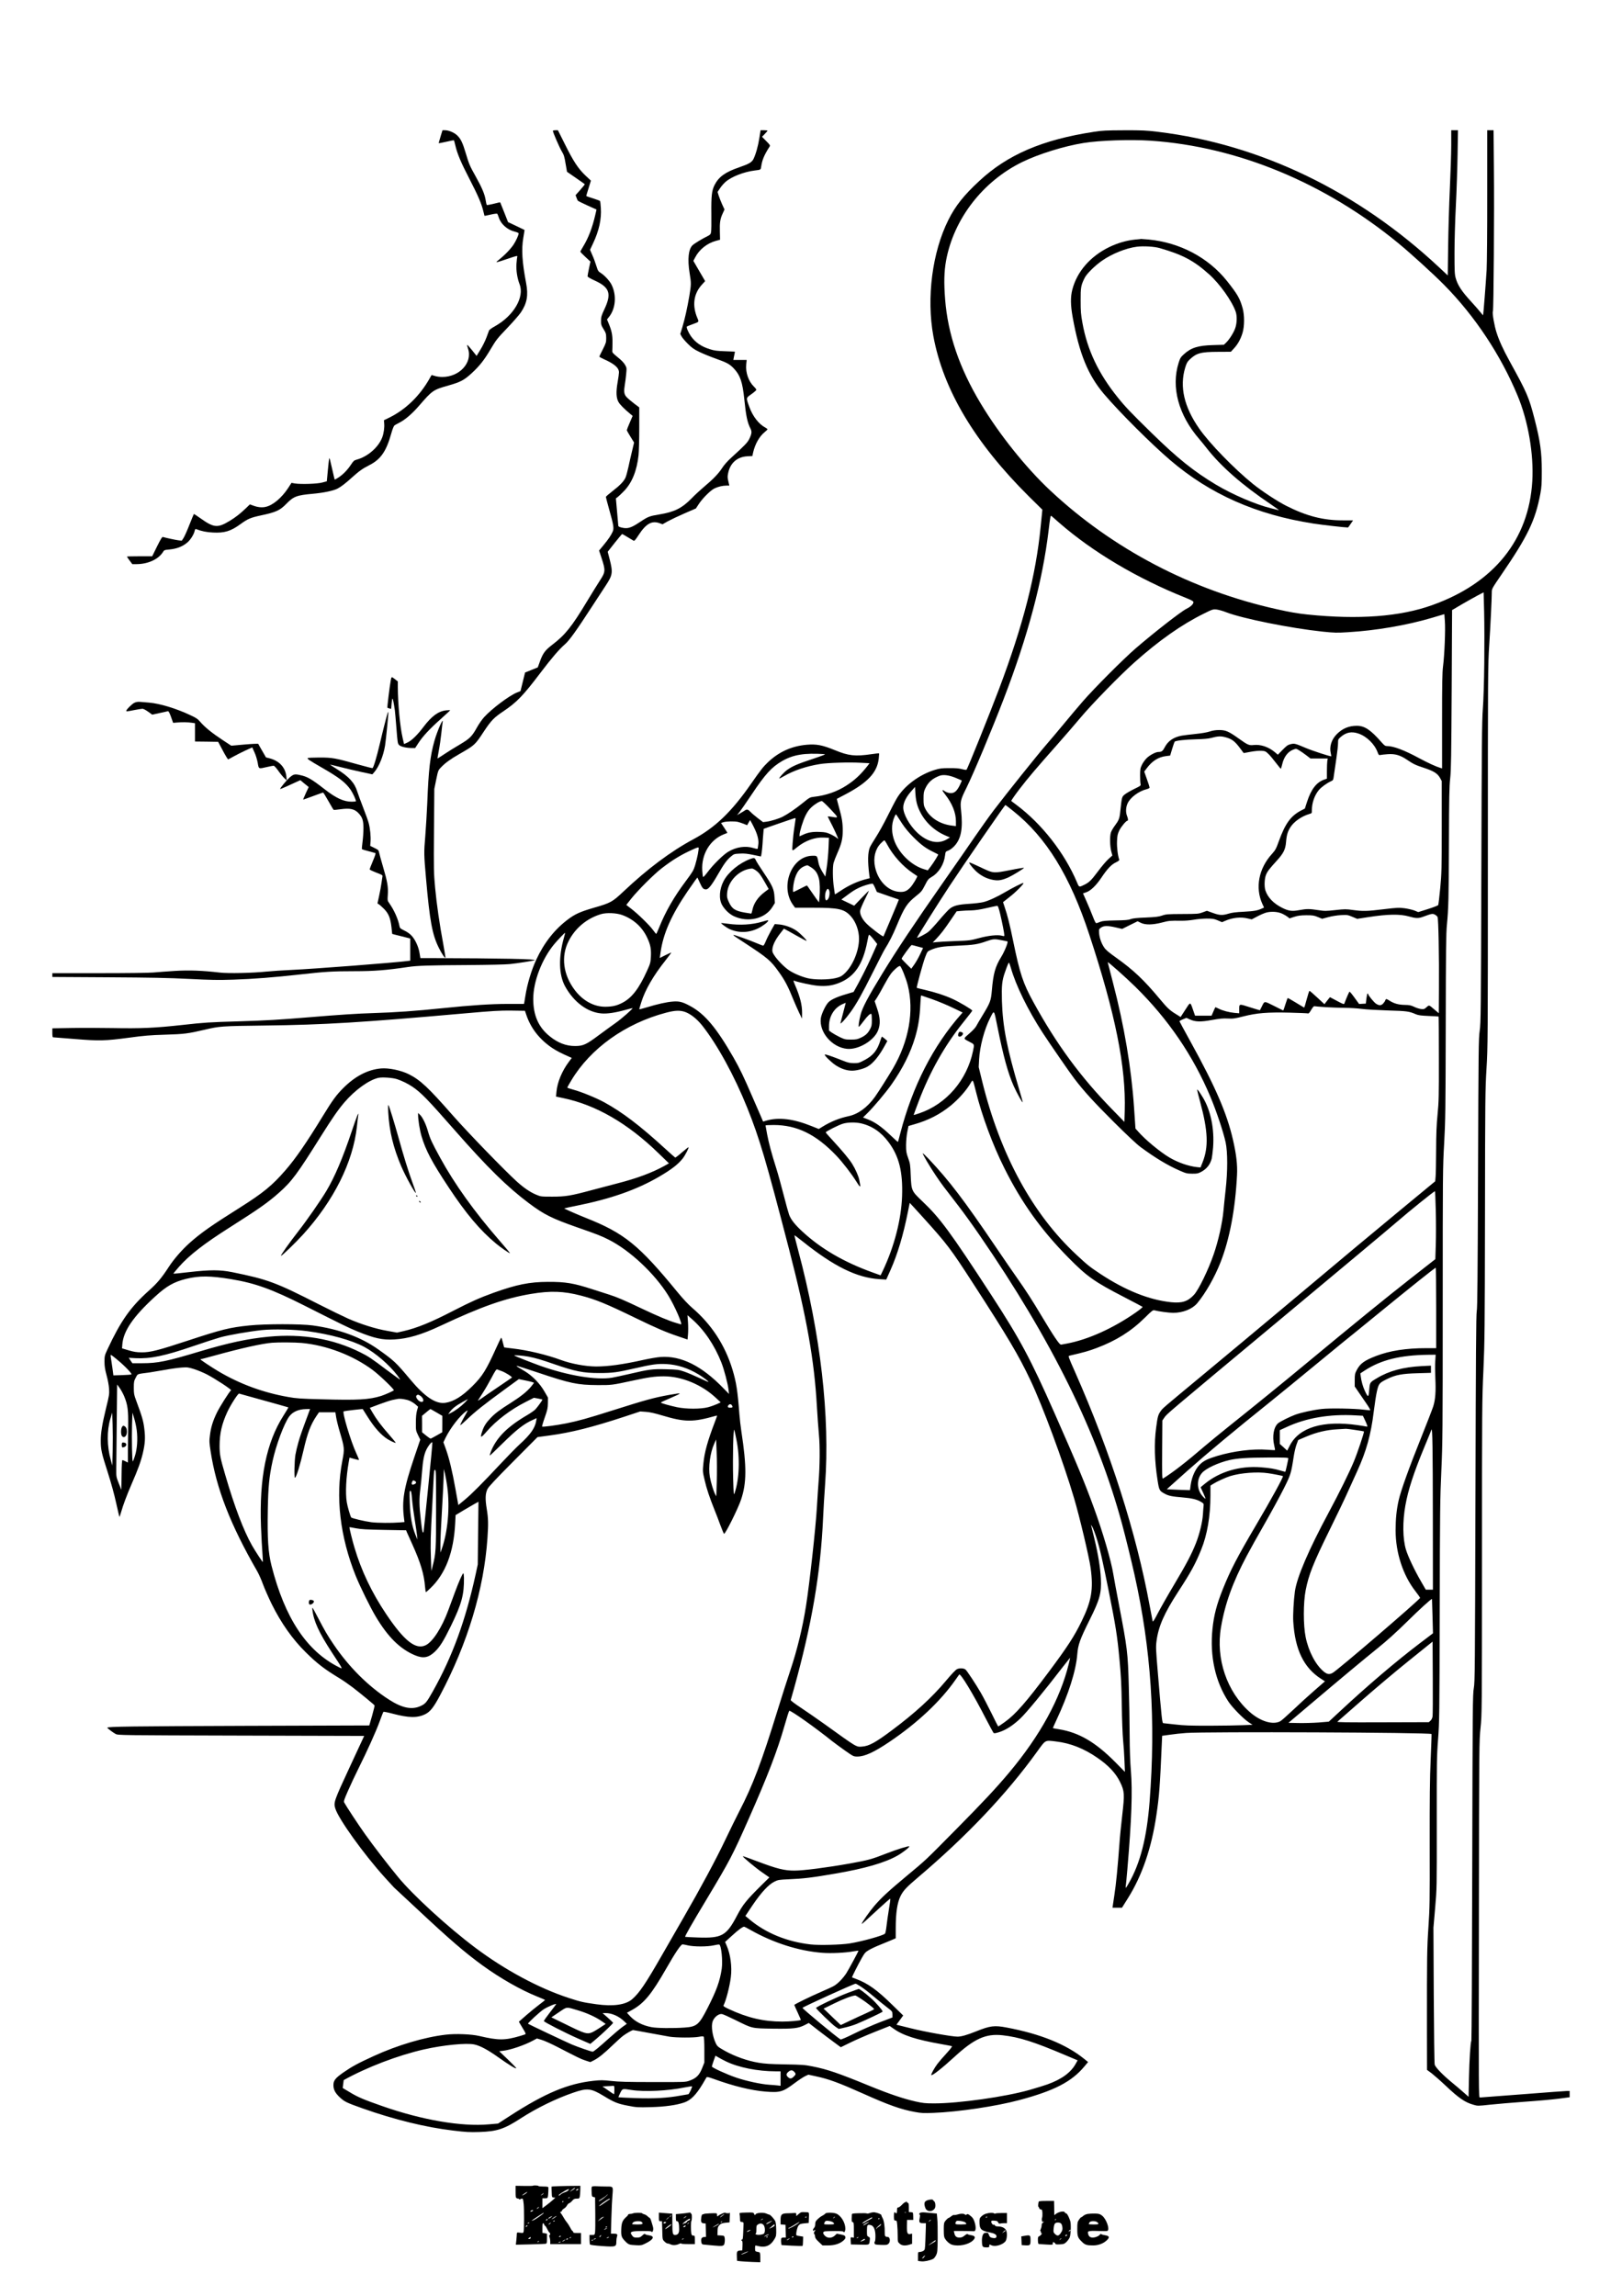 <?xml version="1.0" standalone="no"?>
<!DOCTYPE svg PUBLIC "-//W3C//DTD SVG 20010904//EN"
 "http://www.w3.org/TR/2001/REC-SVG-20010904/DTD/svg10.dtd">
<svg version="1.0" xmlns="http://www.w3.org/2000/svg"
 width="2479pt" height="3508pt" viewBox="0 0 2479 3508"
 preserveAspectRatio="xMidYMid meet">
<g transform="translate(0,3508) scale(0.1,-0.1)"
fill="#000000" stroke="none">
<path d="M6733 32993 c-17 -54 -29 -100 -27 -101 1 -2 53 8 115 22 61 15 114
24 117 22 2 -3 13 -41 23 -85 28 -121 86 -258 214 -505 129 -250 183 -375 210
-486 10 -41 19 -76 20 -78 1 -1 44 7 94 19 51 12 96 17 101 13 4 -5 15 -33 25
-62 32 -98 131 -185 244 -212 29 -7 55 -18 57 -24 6 -16 -39 -117 -78 -175
-53 -78 -149 -174 -257 -258 -2 -2 -2 -5 1 -8 3 -3 76 19 162 49 147 50 157
52 152 32 -4 -11 -9 -61 -13 -111 -6 -98 13 -218 48 -308 77 -196 -89 -481
-375 -641 -47 -26 -87 -55 -91 -64 -4 -9 -22 -58 -40 -108 -18 -49 -59 -133
-92 -186 l-59 -96 -67 84 c-37 46 -71 84 -76 84 -4 0 1 -26 12 -57 72 -213
-129 -433 -394 -433 -38 0 -89 7 -115 16 -25 8 -47 14 -48 12 -2 -2 -16 -25
-31 -53 -151 -266 -366 -474 -617 -597 l-80 -39 4 -52 c5 -61 -6 -144 -29
-207 -56 -152 -221 -297 -391 -343 -39 -10 -50 -20 -88 -77 -53 -81 -123 -152
-192 -197 -30 -19 -55 -33 -57 -31 -1 1 -17 66 -34 143 -43 189 -43 187 -49
181 -3 -3 -12 -83 -21 -178 l-16 -172 -70 -19 c-77 -21 -327 -29 -420 -14
l-50 9 -53 -82 c-99 -149 -232 -261 -342 -285 -55 -13 -120 -6 -183 17 l-58
21 -57 -55 c-90 -87 -161 -142 -250 -196 -186 -113 -243 -108 -449 39 -53 38
-98 67 -100 65 -3 -2 -32 -75 -67 -162 -34 -88 -75 -179 -90 -203 l-28 -43
-51 6 c-46 6 -195 38 -237 51 -12 4 -35 -34 -90 -145 l-74 -150 -193 0 c-106
0 -193 -2 -193 -5 0 -3 19 -30 41 -60 l41 -55 67 0 c173 1 332 74 401 184 19
31 24 33 92 39 121 11 208 45 285 111 46 40 97 122 108 174 4 21 12 32 20 28
86 -33 164 -49 260 -53 177 -9 271 20 420 128 111 81 156 100 315 134 227 48
288 76 385 175 111 115 160 133 405 155 167 15 316 46 380 80 51 26 124 82
215 165 113 102 168 141 271 193 173 88 258 211 334 483 17 62 38 115 48 122
9 8 44 27 77 44 88 45 194 136 298 256 207 239 216 245 452 312 184 52 241 83
355 188 122 113 192 202 295 377 77 130 99 158 246 311 89 93 183 201 209 239
95 141 117 262 81 450 -61 323 -73 512 -43 690 11 66 20 120 19 121 -1 0 -58
28 -127 61 l-125 59 -59 150 c-32 82 -60 150 -61 152 -2 2 -47 -8 -101 -22
-55 -14 -102 -22 -105 -18 -3 4 -11 39 -17 78 -15 89 -54 182 -149 353 -93
166 -104 191 -154 359 -48 161 -76 219 -130 272 -45 44 -130 80 -188 80 l-38
0 -30 -97z"/>
<path d="M8450 33081 c0 -23 102 -258 136 -314 32 -53 41 -81 58 -187 l22
-125 133 -92 c73 -50 135 -94 138 -97 3 -3 -27 -42 -67 -86 l-73 -82 13 -36
c7 -20 17 -42 21 -48 5 -6 71 -39 148 -74 l138 -62 -19 -82 c-45 -195 -104
-349 -184 -481 -24 -40 -44 -76 -44 -81 0 -5 35 -41 77 -80 l77 -71 -22 -104
c-12 -57 -22 -111 -22 -120 0 -10 37 -33 108 -65 230 -105 262 -199 150 -438
-46 -98 -52 -119 -52 -176 -1 -58 3 -72 39 -130 36 -59 39 -71 40 -136 0 -65
-4 -77 -52 -173 -29 -56 -53 -106 -53 -110 0 -5 33 -23 73 -41 161 -72 227
-131 227 -201 0 -17 -9 -86 -21 -152 -26 -148 -21 -240 15 -302 23 -39 87
-104 173 -175 l42 -35 -44 -103 c-25 -57 -45 -109 -45 -115 0 -5 25 -51 56
-100 l55 -89 -30 -127 c-17 -69 -42 -179 -56 -245 -14 -65 -34 -138 -44 -162
-26 -59 -88 -123 -203 -211 -54 -42 -98 -80 -98 -86 0 -6 22 -90 49 -186 70
-248 77 -294 55 -345 -25 -56 -66 -117 -143 -210 l-65 -78 37 -112 c64 -195
62 -215 -26 -349 -33 -51 -119 -189 -190 -307 -240 -399 -339 -522 -540 -675
-107 -82 -141 -129 -186 -255 l-32 -88 -97 -39 -97 -39 -35 -142 -35 -142 -55
-22 c-118 -48 -381 -245 -500 -375 -30 -33 -80 -104 -110 -158 -78 -140 -110
-171 -262 -261 -73 -43 -179 -108 -235 -146 -56 -37 -104 -68 -106 -68 -2 0 7
55 20 123 13 67 30 185 38 262 8 77 17 153 20 170 16 89 -82 -132 -125 -284
-66 -234 -90 -442 -110 -956 -6 -143 -20 -368 -30 -500 -22 -256 -21 -280 11
-645 57 -655 96 -864 197 -1065 43 -86 94 -163 99 -148 2 6 -12 96 -31 200
-57 302 -103 621 -126 871 -20 219 -22 274 -17 870 l5 637 29 143 c29 140 31
144 74 188 66 68 141 123 274 199 244 140 244 141 381 349 111 167 152 210
298 308 204 137 299 235 566 587 171 226 289 363 374 436 64 54 178 213 403
560 82 127 182 279 221 338 105 159 111 199 61 396 l-31 120 107 136 c59 74
110 135 114 135 4 0 40 -21 81 -46 41 -25 83 -50 92 -55 14 -8 27 7 78 85 114
176 205 226 325 180 l41 -15 79 45 c44 24 159 79 256 121 l175 76 44 67 c58
89 183 213 242 240 59 27 120 41 179 42 l46 0 -15 65 c-14 56 -14 75 -3 127
32 154 138 247 292 256 l78 4 11 52 c30 132 97 250 179 315 23 18 41 37 41 42
0 4 -15 16 -32 25 -99 51 -194 173 -245 315 -53 145 -54 136 32 197 41 29 75
59 75 66 0 6 -16 28 -36 47 -84 82 -131 216 -119 340 l7 69 -102 0 -102 0 6
33 c4 17 10 46 13 63 l5 31 -148 6 c-122 4 -164 9 -231 30 -136 42 -225 104
-294 201 -39 57 -73 136 -61 147 4 3 41 18 82 33 108 39 104 35 80 92 -84 195
-60 375 68 515 l49 54 -90 154 -90 155 29 55 c61 118 181 214 313 250 l66 18
-3 124 c-4 138 5 197 45 281 l26 57 -36 78 c-19 43 -43 103 -53 134 l-17 56
38 57 c20 31 58 74 84 97 92 80 280 153 446 174 94 11 92 10 99 62 14 98 46
175 126 300 14 22 11 26 -50 88 l-64 65 42 43 c23 23 42 46 42 50 0 4 -24 7
-53 7 l-53 0 -18 -117 c-20 -127 -55 -251 -91 -324 -26 -49 -66 -73 -213 -124
-218 -75 -316 -145 -381 -272 -43 -85 -52 -168 -49 -438 2 -137 0 -266 -5
-286 -6 -29 -15 -39 -55 -58 -71 -34 -194 -108 -225 -136 -65 -58 -82 -214
-47 -430 25 -153 25 -169 -5 -350 -33 -190 -67 -342 -106 -474 l-32 -104 19
-36 c10 -20 53 -71 95 -113 64 -64 94 -85 181 -127 56 -27 168 -73 248 -101
175 -63 210 -82 277 -152 96 -102 131 -206 158 -464 27 -265 47 -359 96 -455
23 -45 18 -80 -21 -159 -28 -55 -66 -94 -270 -280 -61 -55 -112 -112 -146
-165 -56 -86 -137 -169 -279 -288 -49 -41 -133 -118 -185 -172 -148 -151 -263
-208 -495 -246 -147 -24 -173 -34 -286 -110 -108 -73 -167 -99 -221 -99 -50 0
-118 19 -118 34 -1 6 -9 103 -19 216 l-18 205 26 19 c14 10 58 52 97 92 122
125 197 308 223 547 6 53 11 239 11 414 l0 318 -86 65 c-47 36 -99 81 -115
101 -32 41 -36 80 -19 184 6 33 15 104 20 157 9 97 9 98 -18 145 -17 30 -60
74 -113 116 -71 58 -84 72 -81 95 1 15 3 74 3 132 1 112 -12 175 -58 287 l-26
62 32 40 c101 128 117 331 38 490 -28 58 -106 142 -162 178 -42 26 -47 34 -71
111 -14 46 -41 120 -61 164 l-35 81 45 96 c93 197 131 371 120 543 -3 53 -9
101 -12 106 -3 5 -52 23 -108 41 -57 17 -103 34 -103 37 0 4 16 57 36 120 l35
114 -85 80 c-110 105 -182 214 -313 478 l-106 212 -39 0 c-21 0 -38 -4 -38 -9z"/>
<path d="M16715 33065 c-782 -119 -1316 -348 -1749 -751 -236 -219 -365 -381
-471 -594 -247 -492 -337 -1192 -230 -1775 151 -820 633 -1629 1462 -2452
l204 -201 -26 -259 c-72 -740 -267 -1501 -635 -2478 -144 -381 -481 -1219
-498 -1237 -4 -4 -34 0 -67 9 -43 12 -99 17 -195 16 -116 0 -147 -4 -223 -27
-238 -72 -473 -248 -583 -439 -26 -44 -90 -169 -144 -277 -54 -109 -133 -250
-175 -315 -42 -65 -83 -134 -91 -154 -31 -78 -34 -214 -9 -413 l8 -57 -44 -11
c-141 -35 -277 -97 -407 -185 -45 -30 -82 -53 -82 -50 0 3 -7 49 -15 103 -19
128 -21 313 -5 377 8 28 35 99 62 159 60 136 78 211 78 334 0 121 -12 193 -57
355 -20 70 -34 129 -32 131 2 1 58 31 124 65 345 181 491 336 515 548 4 43 7
80 5 82 -2 2 -55 -4 -117 -13 -249 -36 -349 -25 -557 61 -193 79 -282 96 -433
83 -227 -20 -421 -107 -588 -264 -73 -69 -112 -118 -259 -329 -299 -431 -550
-672 -886 -852 -346 -186 -697 -449 -1066 -797 -171 -161 -194 -174 -454 -249
-209 -61 -286 -96 -395 -178 -204 -153 -364 -356 -485 -617 -72 -155 -138
-373 -165 -550 -6 -38 -13 -81 -16 -97 l-6 -27 -246 0 c-257 0 -549 -19 -997
-65 -424 -44 -712 -64 -1060 -75 -235 -7 -526 -26 -945 -61 -508 -42 -685 -52
-1105 -65 -458 -13 -531 -18 -863 -55 -428 -47 -630 -56 -1077 -48 -181 3
-462 4 -622 1 l-293 -5 0 -69 c0 -47 4 -68 12 -68 7 0 155 -12 328 -26 379
-31 466 -29 840 21 220 30 313 38 545 45 291 9 348 16 600 75 234 55 249 56
925 65 908 11 1475 46 3047 185 441 39 541 45 719 43 l207 -3 22 -65 c68 -202
201 -372 393 -502 64 -43 143 -84 269 -139 l32 -14 -45 -60 c-104 -139 -176
-311 -189 -456 l-7 -75 109 -23 c500 -104 987 -385 1458 -843 l159 -154 -75
-42 c-184 -101 -413 -187 -709 -263 -107 -28 -285 -75 -395 -104 -322 -87
-402 -100 -605 -100 -172 0 -176 1 -245 30 -92 38 -190 105 -295 200 -191 173
-746 746 -983 1015 -372 424 -493 537 -667 625 -120 60 -310 100 -428 89 -201
-18 -393 -118 -572 -296 -108 -107 -168 -189 -314 -428 -255 -417 -417 -651
-572 -830 -205 -236 -340 -346 -694 -570 -444 -279 -601 -390 -774 -544 -115
-103 -240 -247 -314 -361 -111 -171 -177 -250 -309 -368 -281 -252 -428 -462
-629 -892 -44 -95 -47 -104 -47 -190 0 -71 7 -116 32 -210 19 -68 35 -157 38
-206 5 -79 2 -102 -46 -295 -60 -247 -81 -376 -81 -499 0 -134 12 -188 105
-477 52 -163 102 -343 130 -473 26 -115 48 -211 50 -213 2 -2 13 29 25 70 33
115 87 259 162 433 99 227 141 344 171 470 35 151 40 238 22 378 -14 117 -35
187 -126 432 -30 80 -34 101 -34 190 0 92 3 104 30 155 33 61 12 53 205 78 41
6 149 24 240 40 91 17 207 33 258 36 85 6 100 4 189 -24 54 -17 140 -53 193
-80 129 -67 386 -235 371 -244 -22 -14 -173 -252 -216 -341 -60 -123 -92 -225
-106 -344 -12 -91 -11 -112 10 -248 87 -568 301 -1119 714 -1835 24 -43 63
-130 86 -195 24 -65 83 -199 131 -298 146 -295 321 -544 527 -746 175 -172
281 -253 515 -395 51 -31 140 -93 198 -137 109 -83 326 -262 335 -276 2 -5
-15 -75 -38 -157 l-43 -149 -1894 -6 c-1730 -6 -2111 -11 -2110 -28 1 -10 86
-74 127 -96 38 -20 62 -20 1918 -25 l1881 -5 -222 -478 c-240 -518 -248 -539
-219 -632 50 -161 434 -696 754 -1050 75 -82 138 -152 142 -155 3 -3 161 -150
350 -326 511 -478 731 -667 1007 -868 268 -194 580 -372 829 -472 68 -27 123
-51 123 -54 0 -3 -40 -34 -87 -70 -48 -36 -138 -109 -200 -163 l-113 -99 27
-46 c15 -26 39 -67 55 -92 15 -25 24 -48 20 -51 -4 -4 -38 -16 -77 -27 -239
-71 -336 -71 -630 -2 -118 28 -363 38 -512 20 -323 -37 -738 -160 -1098 -325
-243 -111 -335 -161 -465 -251 -126 -88 -155 -125 -154 -198 1 -67 28 -118 96
-182 71 -67 101 -82 352 -171 486 -172 965 -289 1381 -338 198 -24 254 -27
405 -22 268 9 377 45 631 210 243 157 540 302 804 392 212 73 268 66 463 -52
157 -96 211 -118 367 -148 132 -26 151 -27 350 -22 215 5 399 31 515 72 99 34
181 119 280 284 28 47 54 92 58 99 7 10 31 4 107 -23 309 -112 576 -177 799
-195 219 -17 263 -4 441 130 61 46 133 93 160 106 l50 23 115 -25 c198 -42
351 -99 725 -266 385 -173 577 -241 788 -279 97 -18 135 -20 282 -14 385 15
955 100 1315 196 534 143 797 279 992 512 l58 69 -62 50 c-274 221 -666 380
-1181 477 -189 36 -254 28 -470 -59 -140 -56 -224 -80 -283 -80 -86 0 -497 73
-711 127 l-222 55 52 71 51 70 -165 161 c-233 229 -376 331 -554 397 -33 12
-61 23 -63 24 -4 4 90 192 149 296 43 76 56 91 107 121 32 19 105 54 163 77
57 23 137 56 177 73 l72 31 0 149 c0 238 23 392 72 493 43 87 89 136 267 287
746 632 1356 1276 1822 1923 133 184 117 176 289 155 222 -26 428 -108 633
-250 171 -117 283 -238 347 -372 67 -140 69 -179 32 -504 -18 -154 -37 -344
-42 -424 -27 -365 -52 -630 -79 -802 l-28 -188 73 0 72 0 92 147 c215 343 360
765 434 1269 43 290 54 434 82 1080 l6 131 116 16 c65 10 177 22 251 27 303
22 3724 8 3750 -16 2 -2 -4 -176 -13 -386 -13 -301 -16 -584 -15 -1318 2 -859
0 -960 -19 -1240 -22 -322 -24 -444 -23 -1566 l1 -622 73 -54 c39 -31 133
-113 207 -183 206 -195 299 -259 430 -296 64 -19 68 -19 250 1 102 11 340 31
530 45 190 13 423 34 518 46 l172 23 0 48 0 48 -36 0 c-19 0 -323 -22 -675
-50 -352 -27 -649 -50 -660 -50 -20 0 -20 8 -16 2723 3 2700 4 2724 25 2927
21 203 21 223 22 2600 0 2285 1 2417 22 2865 19 435 21 612 24 2370 2 1789 4
1920 23 2235 20 326 21 415 21 3247 0 2796 1 2925 20 3215 19 295 40 722 40
823 0 48 6 58 151 270 398 581 514 822 591 1230 19 103 22 153 22 350 0 285
-24 456 -110 790 -87 337 -114 400 -382 886 -99 180 -160 314 -200 439 -34
105 -68 303 -55 322 11 19 22 1526 15 2196 l-5 572 -49 0 -48 0 0 -982 c1
-559 -4 -1057 -9 -1154 -12 -200 -50 -687 -54 -691 -2 -1 -21 21 -44 50 -23
29 -83 97 -133 152 -150 163 -209 252 -241 363 -17 60 -19 102 -19 387 0 179
9 498 21 725 11 223 23 573 26 778 l6 372 -52 0 -51 0 0 -227 c0 -126 -10
-424 -21 -663 -11 -239 -23 -636 -26 -882 l-6 -447 -126 118 c-1242 1164
-2737 1886 -4301 2076 -181 22 -242 25 -520 24 -274 -1 -335 -4 -465 -24z
m875 -135 c1329 -92 2660 -644 3785 -1569 186 -153 539 -474 698 -636 468
-474 864 -1071 1121 -1690 162 -388 249 -894 225 -1306 -52 -895 -587 -1559
-1529 -1895 -493 -177 -1126 -224 -1905 -144 -152 16 -265 35 -470 81 -1303
289 -2508 920 -3461 1812 -374 349 -784 862 -1067 1334 -324 540 -500 1055
-542 1588 -20 254 -16 422 14 591 117 640 563 1216 1168 1510 251 122 635 241
933 289 245 40 720 56 1030 35z m-1405 -5835 c516 -450 1194 -853 1938 -1150
87 -35 117 -52 117 -65 0 -31 -40 -70 -109 -104 -85 -43 -497 -364 -775 -604
-181 -156 -638 -614 -805 -807 -81 -93 -212 -249 -291 -345 -79 -96 -201 -240
-270 -320 -136 -157 -598 -734 -801 -1000 -69 -91 -197 -271 -286 -400 -88
-129 -310 -449 -493 -710 -436 -623 -705 -1027 -930 -1395 -214 -350 -299
-510 -327 -620 -24 -92 -37 -185 -26 -185 4 1 35 37 68 82 62 84 109 128 122
114 5 -4 8 -47 8 -94 0 -75 -4 -94 -27 -137 -34 -65 -69 -97 -143 -132 -52
-24 -72 -28 -150 -28 -83 0 -96 3 -168 37 -43 21 -98 52 -123 69 l-44 32 0 67
c0 157 86 290 221 343 l35 14 -37 -142 c-20 -78 -40 -153 -43 -166 -10 -34 79
62 157 171 90 126 171 270 341 610 84 168 164 323 178 345 67 107 123 216 183
361 117 281 157 342 296 453 80 64 90 76 135 164 44 87 53 98 105 129 108 63
187 192 203 329 7 56 8 57 51 73 25 10 63 38 90 67 105 113 134 268 103 551
-14 129 -7 160 82 338 103 207 390 890 570 1360 370 962 594 1805 686 2572 25
212 30 236 44 224 8 -8 60 -53 115 -101z m6500 -2150 c-3 -285 -12 -569 -22
-700 -14 -189 -17 -541 -23 -2505 -6 -2131 -8 -2293 -25 -2410 -17 -116 -19
-272 -25 -2175 -6 -1596 -10 -2063 -20 -2110 -10 -47 -14 -658 -20 -2860 -7
-2621 -8 -2806 -25 -2900 -17 -94 -18 -269 -24 -2735 -3 -1449 -9 -2642 -13
-2650 -14 -30 -31 -290 -37 -572 l-6 -287 -76 67 c-41 37 -125 108 -185 157
-138 114 -246 227 -257 268 -5 18 -11 496 -14 1062 l-5 1030 26 301 c26 300
26 301 25 1300 -1 928 0 1019 20 1279 20 265 21 367 25 1965 3 1517 6 1730 25
2140 19 427 21 583 21 2540 0 1995 1 2101 22 2460 19 343 21 496 24 1780 2
1171 5 1431 18 1560 24 249 28 399 31 1265 2 681 5 845 19 970 14 127 17 333
23 1362 l6 1211 151 89 c83 48 192 109 241 135 l90 47 8 -302 c4 -166 5 -518
2 -782z m-3945 780 c250 -97 988 -245 1472 -296 185 -19 220 -20 393 -9 423
25 896 106 1275 218 l195 58 8 -110 c10 -129 -6 -516 -28 -686 -12 -92 -15
-261 -15 -838 l0 -723 -22 6 c-73 22 -192 77 -330 151 -226 122 -390 184 -487
184 -30 0 -42 8 -86 58 -167 191 -259 252 -378 252 -121 0 -219 -41 -304 -126
-83 -82 -118 -192 -94 -294 5 -24 9 -45 8 -46 -9 -7 -288 84 -387 126 -168 71
-176 73 -235 59 -42 -10 -61 -24 -122 -86 l-73 -75 -47 40 c-96 80 -216 120
-324 108 -70 -8 -90 1 -232 103 -147 105 -195 126 -292 126 -56 0 -99 -7 -145
-22 -41 -14 -123 -28 -220 -38 -85 -9 -180 -20 -210 -26 -125 -23 -210 -82
-260 -180 -29 -56 -46 -69 -96 -69 -41 0 -135 -50 -180 -96 -25 -25 -58 -71
-72 -102 -24 -50 -27 -69 -27 -162 0 -58 3 -116 7 -130 6 -24 1 -28 -100 -77
-59 -29 -124 -67 -145 -85 -42 -36 -41 -35 -66 -264 -10 -101 -22 -130 -87
-217 -24 -32 -49 -77 -56 -100 -18 -59 -14 -210 6 -286 l17 -63 -62 -56 c-34
-31 -105 -115 -159 -188 -99 -132 -132 -166 -205 -202 -82 -41 -83 -41 -112
30 -191 454 -540 900 -933 1193 -36 26 -69 52 -74 56 -4 4 52 85 125 181 136
177 251 312 584 688 105 118 260 298 344 398 178 213 607 653 831 852 377 336
718 575 1055 742 133 66 143 70 195 65 30 -3 98 -21 150 -42z m2023 -1854
c125 -43 245 -160 291 -284 17 -45 21 -48 45 -43 14 3 64 9 111 12 110 8 188
-14 291 -83 97 -66 134 -84 254 -123 162 -53 218 -89 258 -164 l22 -41 0 -695
c0 -650 -2 -711 -23 -940 -13 -135 -27 -251 -31 -259 -4 -8 -74 -35 -156 -61
l-149 -47 -58 24 c-32 12 -100 28 -152 35 -86 11 -115 9 -318 -15 -257 -31
-312 -33 -469 -12 -105 15 -127 15 -269 -1 -146 -16 -163 -16 -262 -1 -133 21
-179 21 -287 1 -115 -22 -165 -15 -264 34 -132 66 -221 158 -257 266 -20 62
-15 182 10 241 23 54 49 87 165 215 102 112 131 171 140 281 9 111 26 167 71
235 55 83 169 161 282 195 42 12 42 12 42 59 0 110 40 227 106 307 36 44 120
105 185 135 36 16 36 17 47 100 6 45 23 160 37 253 14 94 25 197 25 229 0 57
2 60 41 95 84 72 166 88 272 52z m-2038 -55 c103 -27 146 -59 230 -172 l53
-71 103 19 c58 11 132 18 167 16 58 -4 65 -7 108 -48 26 -25 78 -87 116 -138
39 -51 72 -91 75 -89 2 3 11 33 19 66 27 116 86 195 170 227 43 16 44 16 88
-10 25 -15 75 -49 110 -76 l65 -50 132 0 132 0 -7 -37 c-3 -21 -6 -91 -6 -155
l0 -116 -37 -13 c-119 -38 -204 -147 -266 -339 l-34 -105 -49 -25 c-165 -84
-249 -199 -349 -474 -41 -115 -53 -136 -103 -192 -204 -222 -261 -517 -149
-765 l26 -56 -27 -13 c-75 -34 -117 -42 -278 -51 -125 -6 -189 -14 -239 -30
-92 -28 -135 -26 -240 12 l-89 32 -66 -24 c-62 -23 -77 -24 -310 -25 -225 -1
-250 -3 -310 -24 -53 -18 -99 -23 -250 -30 -134 -5 -197 -12 -230 -24 -35 -14
-86 -18 -230 -20 -145 -3 -195 -7 -230 -20 -25 -10 -52 -20 -61 -22 -12 -4
-25 20 -59 108 -24 62 -67 166 -96 230 l-52 117 47 16 c69 23 152 102 234 224
91 136 154 203 224 235 39 19 53 31 49 41 -22 59 -38 188 -34 281 4 90 9 111
36 167 28 57 104 147 124 147 13 0 9 34 -7 73 -22 54 -19 133 9 192 42 91 170
186 290 216 25 6 46 17 46 25 0 7 -18 65 -41 128 l-41 116 36 48 c83 113 179
175 298 189 l62 8 30 100 c17 55 34 105 38 111 11 17 161 34 333 38 102 2 182
9 220 19 109 29 153 31 220 13z m-6125 -259 c27 -1 -16 -19 -184 -75 -227 -75
-308 -110 -389 -169 -46 -34 -124 -119 -116 -128 3 -2 36 15 74 37 144 84 339
150 545 183 119 20 441 30 623 20 l137 -7 -32 -42 c-103 -131 -193 -216 -319
-297 -143 -94 -317 -154 -498 -174 -62 -7 -68 -10 -170 -93 -107 -87 -233
-173 -308 -211 -61 -31 -182 -68 -246 -76 l-55 -7 -79 60 c-43 33 -94 76 -112
96 -38 39 -55 44 -86 23 -11 -8 -42 -27 -70 -43 l-50 -29 36 45 c20 25 104
146 187 270 209 313 305 418 467 512 169 97 341 125 645 105z m2007 -363 c48
-20 90 -38 92 -40 2 -2 -12 -36 -32 -76 -46 -92 -86 -123 -151 -116 -24 3 -58
15 -76 28 -49 35 -47 16 7 -52 106 -135 163 -277 163 -408 l0 -73 -57 7 c-183
21 -338 118 -410 256 -25 50 -28 65 -28 155 0 87 3 107 26 156 46 98 107 152
218 195 57 22 147 10 248 -32z m-584 -425 c69 -203 225 -369 430 -457 l66 -28
-46 -28 c-135 -81 -300 -44 -454 101 -118 111 -214 283 -214 384 0 72 44 161
122 249 l58 66 6 -106 c5 -72 15 -129 32 -181z m-1329 -54 c129 -138 129 -135
11 -115 -27 4 -52 6 -53 5 -2 -2 17 -41 41 -87 41 -75 117 -241 117 -256 0 -3
-10 4 -22 16 -13 11 -54 36 -93 54 -60 28 -83 33 -166 36 -108 5 -180 -7 -256
-43 l-53 -24 0 22 c0 47 52 216 90 293 29 59 55 96 94 131 53 49 126 92 156
93 9 0 69 -56 134 -125z m2794 -29 c505 -404 865 -989 1160 -1886 398 -1207
562 -2023 542 -2694 l-5 -169 -188 193 c-480 491 -850 994 -1202 1636 -160
291 -207 434 -310 934 -49 242 -89 401 -130 519 -14 41 -25 75 -25 76 0 1 43
35 96 76 95 72 232 211 215 217 -12 4 -165 -73 -277 -139 -121 -72 -256 -134
-334 -153 -36 -9 -132 -21 -214 -26 -172 -11 -237 -27 -298 -73 -24 -18 -97
-98 -164 -177 -67 -79 -141 -160 -165 -178 -43 -34 -166 -98 -174 -91 -4 5
327 533 498 792 198 301 844 1237 853 1237 3 0 57 -42 122 -94z m-1704 -185
c48 -73 104 -141 180 -217 116 -115 183 -165 301 -222 38 -19 72 -36 73 -38 6
-5 -68 -125 -114 -185 l-44 -58 -53 16 c-188 55 -374 229 -452 420 -53 133
-55 268 -5 380 20 44 23 46 33 29 7 -11 43 -67 81 -125z m-1624 69 c0 -5 -9
-65 -19 -132 -11 -68 -23 -177 -27 -243 -8 -135 -17 -129 76 -55 121 97 269
149 402 142 l77 -4 -6 -152 c-3 -83 -15 -216 -27 -296 l-22 -145 -46 75 c-29
47 -50 95 -57 130 -23 120 -19 115 -97 114 -321 -6 -500 -481 -286 -761 l24
-33 272 0 c401 0 482 -19 586 -137 72 -83 120 -217 119 -338 0 -188 -100 -422
-228 -537 -40 -36 -62 -47 -127 -63 -110 -27 -328 -28 -434 -1 -102 26 -213
74 -285 123 -72 49 -178 158 -223 229 -29 45 -31 56 -26 100 9 64 49 142 119
232 l56 72 32 -17 c18 -9 94 -51 171 -95 76 -43 141 -77 143 -74 8 8 -88 106
-146 149 -71 52 -178 92 -268 101 l-72 6 -55 -97 c-30 -54 -67 -128 -82 -165
-15 -38 -33 -68 -39 -68 -6 0 -49 16 -95 36 -113 48 -353 134 -359 128 -6 -6
-7 -6 165 -118 359 -235 403 -272 528 -448 90 -125 142 -223 222 -423 25 -60
64 -150 88 -200 l44 -90 1 87 c1 120 -30 245 -108 427 -26 61 -28 72 -14 66
59 -23 264 -68 358 -77 125 -12 226 1 332 44 233 94 360 280 428 628 24 121
22 116 46 94 12 -11 40 -44 64 -74 l42 -55 -87 -195 c-66 -149 -189 -389 -274
-537 -1 -1 -57 -18 -126 -38 -140 -41 -229 -84 -266 -128 -44 -52 -102 -179
-109 -239 -26 -211 171 -441 399 -464 173 -18 415 125 476 281 38 96 34 192
-14 333 l-38 113 40 62 c22 34 67 115 101 179 34 64 82 144 106 177 43 58 115
121 139 121 17 0 92 -184 120 -295 99 -394 17 -856 -228 -1274 -79 -133 -214
-346 -273 -430 -115 -161 -257 -265 -403 -296 -142 -30 -271 -82 -401 -162
l-55 -34 -110 44 c-281 113 -504 139 -695 83 l-46 -14 -37 87 c-21 47 -80 183
-131 301 -127 294 -187 420 -284 590 -261 455 -439 667 -661 787 -117 64 -169
77 -267 69 -94 -7 -233 -38 -400 -89 -62 -19 -113 -32 -113 -28 0 4 14 52 31
106 59 190 186 409 371 641 48 62 88 115 88 118 0 3 -40 -14 -88 -38 l-88 -44
12 86 c40 286 164 568 412 932 47 69 100 145 118 169 l33 43 36 -78 c39 -87
55 -104 96 -104 36 0 86 62 185 235 90 156 132 214 196 268 46 38 50 40 135
44 68 4 115 -1 206 -20 l117 -24 5 21 c10 52 17 121 25 255 6 79 11 145 12
146 10 6 465 163 476 164 6 1 12 -3 12 -9z m-619 -169 c41 -89 58 -169 48
-228 -4 -26 -8 -53 -8 -59 -1 -8 -20 -6 -62 7 -124 39 -267 18 -391 -57 -78
-47 -234 -202 -315 -312 -34 -45 -64 -78 -68 -72 -3 5 -9 50 -12 98 -15 247
117 469 328 553 30 11 55 22 56 23 1 1 -20 35 -47 76 l-50 75 37 12 c45 14
173 16 223 4 19 -5 58 -18 87 -29 l52 -21 22 39 23 40 24 -43 c13 -23 37 -71
53 -106z m2023 -234 c87 -161 237 -327 386 -427 36 -24 66 -44 68 -46 10 -7
-66 -134 -105 -175 -54 -57 -96 -73 -174 -66 -171 15 -321 171 -365 379 -30
139 2 273 85 359 26 27 52 49 57 49 5 0 27 -33 48 -73z m-2898 -139 c-9 -46
-28 -122 -42 -169 -24 -78 -38 -102 -141 -240 -182 -243 -310 -465 -409 -711
-21 -54 -42 -98 -45 -98 -3 0 -26 29 -52 64 -55 74 -227 242 -333 323 l-72 56
80 101 c103 128 347 371 459 457 170 131 297 208 468 285 75 35 97 41 99 29 2
-8 -4 -52 -12 -97z m1713 -190 c80 -47 113 -92 137 -183 15 -53 18 -187 8
-297 l-7 -66 -43 58 c-23 32 -64 90 -90 129 -26 39 -49 71 -52 71 -3 0 -49
-22 -103 -50 -53 -27 -100 -50 -103 -50 -11 0 -6 84 8 151 33 155 94 232 205
258 2 1 20 -9 40 -21z m995 -323 l28 -64 112 -39 c61 -22 136 -47 166 -57 30
-10 56 -19 58 -20 1 -1 -50 -126 -114 -276 -64 -151 -118 -279 -121 -286 -6
-14 -199 132 -266 201 -63 65 -98 140 -91 192 4 21 35 96 70 167 35 70 64 131
64 135 -1 4 -51 -46 -113 -110 l-112 -117 -98 47 -98 47 68 51 c106 79 129 94
205 131 59 28 157 58 203 62 6 0 23 -28 39 -64z m-703 -36 c17 -33 6 -117 -20
-142 -19 -19 -23 -20 -31 -7 -15 24 -12 99 6 136 19 39 29 42 45 13z m2617
-371 c31 -133 62 -290 62 -320 0 -14 -6 -15 -37 -6 -65 18 -206 3 -353 -37
-130 -35 -144 -37 -370 -45 -129 -5 -257 -12 -285 -16 l-50 -6 51 53 c77 82
123 142 223 289 l92 135 62 6 c34 4 105 7 157 8 68 2 137 12 240 36 80 18 152
34 160 34 12 1 24 -31 48 -131z m4313 9 c29 -14 66 -36 81 -48 l26 -22 74 24
c57 18 96 23 183 24 97 0 118 -3 176 -27 l66 -27 94 25 c54 15 136 28 194 31
96 5 103 4 174 -26 l74 -31 161 25 c307 48 494 51 636 10 97 -28 139 -29 205
-5 135 50 151 53 184 35 17 -8 36 -25 42 -37 14 -26 25 -604 21 -1111 l-2
-359 -58 49 c-98 83 -87 79 -129 43 -32 -29 -41 -32 -83 -28 -25 3 -73 17
-105 33 -50 24 -74 29 -145 30 -96 2 -163 20 -235 66 -37 24 -50 28 -56 17 -5
-7 -9 -16 -9 -20 0 -3 -12 -20 -26 -37 -31 -37 -62 -40 -110 -10 -32 19 -124
131 -124 150 0 5 -4 9 -8 9 -5 0 -13 -35 -18 -77 l-9 -78 -52 -3 -51 -3 -69
95 c-37 52 -72 94 -77 93 -7 -2 -43 -85 -79 -180 -6 -16 -19 -11 -113 39
l-107 57 -20 -24 c-11 -13 -30 -37 -42 -53 l-23 -30 -110 102 c-60 56 -114
102 -118 102 -5 0 -24 -58 -43 -130 -18 -71 -36 -128 -40 -126 -3 2 -59 35
-124 75 -64 39 -120 71 -125 71 -4 0 -20 -43 -36 -95 -16 -52 -31 -95 -33 -95
-2 0 -66 31 -142 70 -155 77 -142 78 -186 -10 -15 -30 -28 -56 -29 -57 -1 -1
-70 20 -153 46 -172 55 -163 57 -163 -43 l0 -49 -72 6 c-83 8 -184 34 -245 66
-23 11 -44 21 -46 21 -3 0 -17 -29 -32 -65 l-28 -65 -126 0 -126 0 -29 83
c-47 135 -39 134 -120 8 l-72 -111 -74 46 c-94 58 -129 91 -248 234 -238 286
-401 440 -661 625 -118 84 -162 121 -187 160 -43 64 -72 150 -76 222 -3 55 -2
57 31 80 44 30 102 30 227 1 l95 -22 118 59 118 58 49 -24 c69 -34 182 -32
324 5 107 28 121 29 293 27 56 -1 138 6 190 15 51 10 139 17 197 18 93 0 113
-3 171 -27 l66 -28 49 21 c113 49 238 62 347 35 l58 -13 82 43 c45 25 107 51
137 60 80 22 183 15 251 -18z m-10090 -19 c171 -63 303 -182 379 -343 51 -108
64 -172 58 -292 -5 -91 -9 -106 -57 -212 -123 -274 -234 -419 -378 -493 -86
-45 -152 -60 -261 -61 -174 -1 -343 91 -466 253 -179 235 -215 515 -96 749
100 199 279 348 495 413 85 25 236 19 326 -14z m-891 -342 c-86 -301 -80 -569
16 -746 132 -240 340 -397 554 -415 89 -8 216 11 370 54 57 16 106 28 108 27
8 -8 -175 -169 -258 -226 -51 -36 -167 -120 -257 -187 -193 -144 -240 -166
-363 -166 -137 -1 -265 48 -390 150 -170 137 -250 319 -250 569 0 265 131 607
318 834 53 64 165 181 169 177 1 -2 -6 -34 -17 -71z m6686 -42 c44 -8 84 -17
91 -19 16 -5 -42 -151 -95 -237 -92 -149 -121 -255 -143 -513 -14 -159 -23
-184 -149 -391 -37 -60 -77 -129 -89 -152 -12 -24 -56 -71 -106 -114 -95 -82
-95 -76 -5 -123 87 -45 83 -37 61 -145 -92 -444 -408 -812 -820 -951 -47 -16
-85 -28 -87 -26 -1 1 35 99 80 217 170 446 396 847 674 1193 78 97 142 180
142 184 -1 16 -199 133 -305 181 -124 56 -256 98 -425 138 -63 14 -117 28
-118 30 -8 6 93 375 126 463 34 90 37 94 81 113 103 46 179 58 416 68 243 10
308 20 445 69 100 35 122 36 226 15z m-1280 -97 l82 -22 -44 -93 c-24 -52 -64
-123 -90 -159 l-46 -65 -74 73 c-41 41 -74 76 -74 80 0 15 142 209 153 209 7
0 49 -10 93 -23z m3327 -616 c503 -495 883 -1053 1147 -1682 92 -219 198 -537
232 -694 32 -150 32 -441 0 -725 -12 -107 -27 -251 -33 -320 -16 -183 -79
-463 -150 -667 -82 -238 -229 -539 -300 -617 -93 -102 -183 -131 -349 -114
-336 35 -699 180 -1080 431 -166 110 -195 133 -366 292 -673 625 -1165 1528
-1441 2645 l-55 225 6 115 c11 203 80 460 169 636 64 126 57 135 111 -133 91
-455 161 -709 250 -910 51 -113 136 -265 136 -243 0 9 -23 92 -51 185 -191
642 -254 968 -266 1360 -6 237 1 311 46 438 41 116 54 147 62 147 3 0 16 -35
28 -77 78 -274 259 -643 486 -993 107 -164 420 -618 484 -701 149 -195 298
-358 603 -662 202 -201 352 -342 411 -385 224 -165 411 -278 592 -357 102 -45
116 -48 195 -49 74 -1 92 3 135 26 86 45 139 111 164 203 5 22 15 98 21 168
22 284 -35 567 -155 766 -54 88 -82 128 -88 121 -2 -3 18 -86 45 -185 122
-451 131 -691 37 -927 l-31 -77 -51 5 c-131 14 -290 69 -422 146 -143 84 -378
279 -481 399 l-40 45 -22 325 c-41 599 -150 1248 -323 1908 -43 167 -79 306
-79 308 0 14 281 -236 423 -376z m-3103 -190 c91 -32 232 -91 314 -131 l148
-71 -19 -22 c-431 -486 -747 -1104 -934 -1827 -18 -69 -33 -127 -35 -129 -2
-2 -54 45 -116 104 -134 128 -235 199 -341 240 l-77 30 61 60 c98 95 287 320
375 445 169 240 292 485 362 725 47 160 69 300 78 498 3 75 9 137 13 137 3 0
80 -27 171 -59z m6020 -121 c91 -5 221 -10 290 -10 69 0 181 -7 250 -16 69 -9
251 -19 405 -24 288 -8 323 -13 425 -58 36 -15 76 -21 194 -26 82 -3 151 -7
153 -9 2 -2 4 -291 4 -643 1 -575 -1 -660 -20 -854 -16 -164 -21 -295 -22
-550 -1 -184 -4 -365 -8 -402 l-6 -68 -535 -442 c-534 -442 -671 -556 -1830
-1528 -338 -283 -858 -717 -1155 -963 -665 -552 -641 -531 -676 -580 -38 -52
-47 -84 -69 -252 -32 -236 -25 -509 22 -805 23 -150 29 -161 107 -203 59 -33
112 -44 270 -57 147 -12 225 -31 286 -68 41 -25 44 -29 40 -62 -2 -19 -7 -78
-10 -130 -7 -117 -52 -300 -107 -440 -66 -167 -145 -317 -329 -626 -95 -159
-207 -356 -250 -438 -54 -105 -78 -143 -82 -130 -3 11 -24 120 -47 244 -204
1109 -598 2341 -1138 3563 -104 234 -109 247 -88 252 226 52 289 70 418 118
299 113 525 255 735 462 113 112 124 120 150 113 56 -16 220 -38 283 -38 150
0 293 58 368 147 129 155 269 402 357 628 138 351 225 813 251 1330 8 156 -10
315 -62 540 -93 405 -267 807 -644 1490 -94 171 -172 314 -173 319 -1 5 22 19
52 31 l54 22 53 -24 c83 -38 163 -40 339 -8 117 21 170 26 240 22 81 -4 106
-1 240 33 206 52 363 65 705 57 147 -4 273 -9 281 -12 10 -4 26 14 49 55 24
40 40 58 50 55 8 -2 89 -9 180 -15z m-9790 -76 c82 -32 175 -107 252 -204 231
-291 495 -774 689 -1258 188 -469 283 -790 639 -2162 270 -1045 386 -1698 425
-2400 9 -146 22 -339 31 -430 17 -174 15 -475 -6 -733 -5 -67 -17 -237 -25
-377 -18 -314 -112 -1166 -166 -1507 -51 -328 -137 -680 -239 -983 -44 -129
-131 -404 -195 -610 -244 -791 -379 -1148 -585 -1545 -48 -93 -145 -291 -216
-440 -139 -293 -377 -736 -637 -1186 -91 -157 -237 -412 -326 -567 -256 -447
-350 -586 -462 -682 -100 -84 -288 -111 -545 -75 -206 29 -239 37 -424 97
-458 150 -973 427 -1425 766 -420 315 -954 804 -1182 1082 -167 203 -370 467
-504 655 -100 140 -283 418 -318 482 -10 19 -2 44 60 185 39 90 109 237 154
328 138 277 269 567 325 720 29 80 56 149 60 153 4 4 67 -8 141 -28 246 -65
377 -67 496 -9 78 38 131 105 230 292 420 790 670 1621 723 2400 15 221 13
299 -11 446 -25 153 -22 233 11 303 18 36 115 140 394 421 l371 373 185 25
c327 44 650 125 1140 286 l245 81 85 -6 c60 -4 133 -20 250 -55 347 -104 472
-105 818 -6 12 3 22 4 22 1 0 -3 -16 -47 -36 -99 -112 -294 -157 -458 -174
-633 -11 -118 -11 -122 19 -250 30 -132 75 -265 151 -455 24 -58 64 -163 90
-235 26 -71 52 -131 56 -132 19 -6 215 387 260 523 86 256 87 503 5 1040 -11
71 -25 192 -31 269 -26 351 -47 484 -105 677 -114 375 -321 692 -617 945 -55
47 -139 136 -225 241 -590 720 -812 900 -1403 1134 -114 45 -331 140 -327 144
1 2 84 19 182 39 527 105 925 245 1265 443 196 114 298 194 367 284 40 53 98
168 85 168 -4 0 -49 -36 -101 -80 -51 -45 -97 -80 -101 -78 -5 2 -75 64 -157
139 -387 354 -650 553 -928 706 -128 69 -352 161 -477 194 -49 13 -88 27 -88
31 0 4 28 53 62 110 293 489 826 870 1448 1034 140 37 219 39 300 8z m-4413
-1023 c71 -23 168 -70 233 -114 134 -90 235 -194 650 -667 501 -571 805 -869
1135 -1116 231 -173 350 -232 740 -369 299 -104 370 -132 476 -186 325 -163
704 -518 912 -853 100 -161 228 -456 192 -442 -9 3 -41 13 -73 22 -103 29
-283 105 -517 216 -284 135 -382 177 -510 218 -55 17 -167 53 -250 80 -289 94
-411 114 -680 113 -284 -1 -477 -40 -830 -166 -216 -78 -345 -136 -610 -272
-345 -179 -564 -268 -770 -315 l-97 -22 -152 27 c-177 31 -400 101 -596 187
-74 33 -276 131 -447 218 -663 338 -779 380 -1322 491 -190 38 -337 38 -663 1
-131 -16 -238 -26 -238 -23 0 4 38 49 83 101 158 180 383 355 784 609 437 277
583 380 748 527 197 175 278 285 647 874 170 270 254 391 351 505 162 190 376
344 522 376 60 12 212 2 282 -20z m8849 -191 c91 -368 257 -816 432 -1165 266
-534 567 -953 984 -1375 283 -287 395 -366 853 -602 148 -77 274 -143 278
-147 4 -4 -41 -42 -100 -83 -349 -244 -733 -417 -1058 -478 -33 -6 -70 -13
-82 -15 -18 -4 -34 12 -97 104 -41 60 -134 210 -207 333 -143 240 -238 387
-383 593 -51 71 -193 279 -316 460 -488 720 -710 1012 -1028 1349 -46 48 -86
86 -88 83 -8 -8 107 -204 204 -347 85 -126 106 -153 347 -465 72 -93 215 -291
317 -440 1105 -1607 1799 -3014 2178 -4415 54 -201 139 -547 189 -770 254
-1137 327 -2231 231 -3470 -43 -551 -142 -939 -318 -1245 -43 -75 -51 -84 -47
-55 3 19 14 139 25 265 65 762 80 1194 54 1510 -11 130 -18 321 -19 545 -1
190 -6 525 -13 745 -14 515 -22 580 -152 1255 -37 195 -76 402 -85 460 -33
203 -161 642 -296 1010 -139 383 -262 678 -600 1443 -370 837 -528 1132 -967
1807 -629 967 -787 1181 -1058 1437 -162 154 -165 160 -175 393 -6 162 -9 182
-39 265 -29 81 -32 101 -32 200 1 66 8 146 19 200 l18 90 80 23 c224 63 404
156 570 292 117 97 232 226 297 336 39 65 34 72 84 -126z m-1761 -484 c170
-38 311 -133 427 -290 159 -214 218 -452 205 -825 -13 -357 -119 -767 -292
-1133 l-36 -75 -117 42 c-443 159 -793 363 -1080 628 -113 105 -171 178 -201
254 -10 27 -49 166 -85 308 -37 143 -86 323 -111 400 -74 235 -114 384 -140
520 -14 72 -25 133 -25 138 0 4 56 7 125 7 354 0 645 -142 956 -467 98 -103
235 -281 309 -400 47 -77 65 -91 56 -45 -3 15 -8 45 -12 67 -10 59 -59 170
-109 250 -48 77 -146 194 -302 364 -57 61 -103 114 -103 118 0 14 198 114 263
133 74 22 189 24 272 6z m8789 -1335 c4 -165 4 -399 0 -521 l-7 -220 -386
-302 c-376 -295 -838 -670 -1601 -1303 -372 -308 -731 -600 -1175 -955 -126
-101 -288 -234 -360 -295 -280 -241 -492 -406 -642 -498 -12 -7 -13 68 -11
440 l3 448 31 45 c42 59 -11 15 1784 1510 861 717 1657 1382 1769 1479 183
159 567 468 582 470 3 1 9 -134 13 -298z m-7832 -108 c365 -404 416 -471 760
-1003 533 -823 695 -1096 875 -1476 187 -393 503 -1245 668 -1804 83 -278 232
-906 254 -1070 44 -326 14 -501 -139 -815 -112 -229 -213 -385 -500 -770 -344
-461 -511 -652 -671 -766 -53 -38 -99 -69 -102 -69 -3 0 -50 91 -104 203 -55
111 -128 252 -163 312 -73 127 -210 334 -233 354 -27 22 -90 25 -129 7 -23
-11 -84 -75 -175 -184 -210 -250 -465 -484 -818 -748 -255 -191 -355 -245
-461 -252 -89 -6 -70 -18 -577 347 -109 78 -270 189 -357 247 -91 60 -157 110
-155 117 2 7 24 84 49 172 274 986 408 1768 446 2615 6 129 19 356 30 503 77
1040 -68 2301 -411 3582 -33 125 -59 228 -57 230 2 2 59 -41 128 -96 478 -382
825 -552 1170 -575 l105 -6 64 143 c109 245 197 539 267 892 15 75 28 137 28
137 1 0 95 -102 208 -227z m7838 -1378 l0 -615 -152 0 c-308 0 -556 -39 -763
-118 -185 -71 -248 -117 -302 -222 -25 -49 -28 -65 -28 -150 l0 -95 58 -85
c32 -47 88 -128 123 -180 36 -52 61 -96 55 -98 -6 -2 -50 2 -98 8 -141 18
-518 25 -641 11 -134 -15 -307 -53 -404 -87 -84 -31 -233 -105 -265 -132 -66
-58 -91 -198 -59 -336 9 -38 15 -71 12 -73 -2 -2 -56 0 -119 5 -219 17 -511
-20 -761 -94 -136 -41 -199 -70 -251 -116 -78 -68 -138 -192 -157 -328 l-11
-80 -176 6 c-97 4 -177 7 -178 8 0 0 139 126 310 278 317 281 722 618 1262
1051 165 133 455 370 645 527 190 157 404 333 475 390 72 57 324 262 560 455
454 371 845 683 858 684 4 1 7 -276 7 -614z m-18416 439 c368 -61 623 -153
1126 -407 568 -287 663 -334 805 -392 254 -104 381 -132 559 -122 214 12 419
73 711 210 622 292 985 420 1380 486 298 50 501 43 764 -26 228 -59 394 -128
836 -343 310 -151 469 -219 652 -280 l141 -48 7 79 c4 43 4 126 0 186 l-8 107
66 -58 c188 -164 347 -399 452 -665 42 -106 99 -324 110 -418 l7 -63 -84 86
c-334 345 -649 502 -963 479 -49 -3 -169 -24 -265 -45 -309 -69 -536 -100
-720 -100 -162 1 -378 41 -536 99 -219 81 -515 151 -738 176 -71 8 -130 16
-131 17 -1 2 -10 36 -20 76 -9 39 -20 72 -24 72 -4 0 -38 -69 -75 -152 -155
-343 -212 -435 -367 -589 -158 -157 -285 -235 -412 -254 -145 -22 -314 90
-533 352 -222 265 -249 291 -497 467 -263 186 -594 307 -997 363 -180 25 -726
25 -968 0 -303 -31 -422 -61 -942 -232 -456 -150 -574 -180 -705 -179 -81 1
-119 7 -200 31 l-100 30 4 54 c14 208 164 429 501 737 175 161 289 225 475
271 203 49 366 48 689 -5z m1163 -794 c351 -47 678 -138 871 -241 172 -93 381
-273 506 -436 26 -35 44 -63 40 -63 -4 0 -93 65 -198 143 -238 180 -288 213
-405 271 -418 210 -890 291 -1407 241 -317 -30 -613 -94 -1044 -223 -512 -154
-647 -182 -887 -182 l-150 0 -28 41 -27 42 103 -6 c226 -11 445 34 879 183
162 56 349 116 415 135 129 36 433 89 635 111 172 18 500 11 697 -16z m-87
-180 c381 -35 786 -190 1089 -416 106 -80 332 -297 320 -308 -16 -14 -137 -68
-194 -86 -185 -57 -356 -67 -910 -51 -317 8 -390 13 -510 35 -383 67 -739 198
-1068 393 -111 66 -286 183 -274 183 4 0 96 24 205 54 420 116 739 187 892
199 102 8 342 6 450 -3z m-2823 -252 c111 -90 237 -220 221 -229 -7 -4 -72 -9
-144 -11 l-131 -4 -16 121 c-10 66 -20 138 -24 159 -7 47 -8 47 94 -36z
m20149 -25 c-4 -54 -3 -170 1 -258 10 -208 1 -328 -32 -435 -15 -46 -96 -255
-180 -465 -187 -465 -316 -823 -349 -972 -32 -144 -46 -280 -46 -457 0 -341
112 -686 303 -930 38 -49 70 -95 71 -101 2 -23 -1258 -1104 -1337 -1147 -50
-27 -83 -22 -134 19 -125 103 -233 307 -278 528 -37 179 -37 526 0 715 47 240
114 409 365 920 110 223 233 479 273 570 41 91 109 242 152 335 137 301 208
555 250 900 15 121 37 265 50 320 28 116 35 125 160 186 125 61 225 80 463 86
l202 6 0 55 0 55 -141 -7 c-283 -15 -501 -73 -685 -185 -114 -68 -107 -58
-120 -204 -8 -91 -17 -90 -63 8 -31 66 -55 149 -64 225 l-6 45 72 47 c248 160
537 231 965 237 l114 1 -6 -97z m-13861 68 c113 -22 204 -49 394 -115 322
-112 444 -136 691 -136 196 0 276 10 534 70 274 63 353 74 491 67 168 -9 334
-62 493 -159 72 -43 156 -108 149 -114 -2 -2 -64 25 -138 60 -74 35 -177 79
-229 97 -91 31 -103 32 -280 37 -210 5 -257 -1 -565 -73 -104 -24 -221 -49
-260 -56 -242 -40 -670 31 -1091 179 -128 46 -393 150 -403 158 -13 12 128 1
214 -15z m149 -245 c492 -165 601 -188 906 -190 220 -1 220 -1 545 69 236 51
337 65 469 65 275 0 578 -125 796 -328 l75 -70 -56 -26 c-31 -14 -91 -36 -135
-48 -111 -30 -336 -30 -478 0 -116 25 -246 62 -246 71 0 4 62 33 138 65 200
86 200 89 -9 52 -234 -42 -358 -76 -879 -241 -368 -117 -505 -155 -695 -194
-152 -30 -361 -58 -370 -49 -3 3 15 66 41 139 41 117 47 145 48 219 l1 85 -55
95 c-68 119 -182 236 -295 305 -44 26 -93 56 -110 66 -16 10 -24 19 -16 19 8
0 154 -47 325 -104z m-558 24 c60 -21 168 -90 157 -100 -4 -4 -96 -66 -203
-139 -107 -72 -224 -152 -259 -178 -36 -26 -61 -40 -56 -32 5 8 37 58 72 113
35 54 96 159 135 233 56 107 74 133 87 128 9 -4 39 -15 67 -25z m442 -161 c28
-7 52 -15 52 -18 0 -4 -21 -32 -47 -63 -61 -73 -156 -149 -308 -245 -164 -103
-241 -161 -306 -230 -70 -73 -103 -125 -129 -203 -36 -107 -23 -108 65 -7 151
174 367 338 603 457 l122 62 65 -12 c36 -7 65 -14 65 -17 0 -10 -82 -123 -110
-151 -17 -17 -75 -57 -128 -88 -302 -177 -470 -347 -552 -561 -11 -29 -17 -53
-13 -53 4 0 88 80 187 178 223 220 336 308 473 368 l55 25 -7 -43 c-18 -109
-87 -207 -253 -358 -51 -47 -177 -175 -280 -285 -288 -308 -458 -479 -562
-564 l-95 -78 -43 241 c-50 279 -96 471 -148 616 l-37 102 32 67 c77 156 222
342 318 409 30 21 29 17 -34 -93 -36 -64 -62 -119 -59 -122 3 -3 50 37 105 90
123 118 267 232 563 448 l228 166 63 -13 c34 -6 86 -18 115 -25z m-6208 -229
c52 -129 62 -208 59 -450 -2 -118 -4 -292 -4 -386 l0 -172 -37 19 c-21 10 -42
19 -47 19 -7 0 -12 -81 -13 -227 l-3 -228 -40 100 c-39 99 -39 101 -38 225 6
517 11 1074 12 1170 l1 115 40 -55 c21 -30 53 -89 70 -130z m1840 22 c505
-140 665 -185 668 -187 1 -1 -33 -59 -77 -128 -261 -411 -370 -951 -342 -1695
6 -155 16 -339 22 -408 5 -70 8 -128 6 -131 -5 -4 -110 157 -165 252 -128 225
-269 595 -410 1080 -77 263 -85 306 -86 440 0 190 34 339 120 524 51 109 163
283 179 277 6 -2 44 -13 85 -24z m2673 -3 c31 -16 57 -50 57 -76 0 -36 -51
-31 -84 8 -35 41 -34 69 2 78 2 1 13 -4 25 -10z m-149 -84 c28 -13 68 -38 89
-57 l37 -33 -17 -60 c-11 -41 -17 -99 -17 -181 -1 -118 0 -124 33 -192 l34
-70 -91 -268 c-162 -479 -193 -664 -156 -945 l6 -46 -77 -6 c-117 -10 -331 -8
-426 3 -107 14 -302 60 -312 74 -14 22 -57 167 -67 233 -23 141 -11 379 30
614 l12 67 70 -20 c38 -11 72 -18 74 -15 3 2 -15 47 -40 100 -85 183 -220 633
-193 642 22 7 287 38 291 34 2 -2 34 -53 72 -114 106 -169 209 -284 309 -346
52 -31 117 -61 122 -55 3 3 -42 58 -99 123 -122 139 -198 241 -255 340 l-41
71 146 55 c81 30 172 60 202 66 30 6 64 13 75 15 40 9 139 -6 189 -29z m841
-26 c-56 -57 -148 -126 -213 -158 l-42 -21 27 38 c35 49 94 95 192 149 42 24
78 43 81 43 2 0 -18 -23 -45 -51z m4085 -49 c12 -22 4 -30 -31 -30 -36 0 -45
16 -24 40 19 21 41 17 55 -10z m-6481 -132 c-102 -274 -122 -333 -149 -428
-17 -58 -37 -143 -45 -190 -15 -88 -21 -350 -7 -350 19 0 80 197 132 425 59
256 106 382 193 513 l42 62 126 0 125 0 12 -77 c7 -43 32 -145 57 -228 71
-241 72 -254 37 -436 -107 -551 -35 -1162 205 -1759 69 -169 222 -481 306
-621 187 -314 371 -495 598 -591 126 -53 207 -39 303 52 78 74 134 163 246
392 167 342 204 480 201 741 -1 37 -5 67 -10 67 -12 0 -70 -132 -130 -295 -29
-77 -73 -196 -98 -265 -99 -270 -239 -487 -347 -539 -152 -74 -329 66 -604
476 -220 328 -380 663 -485 1018 -29 95 -77 290 -77 309 0 2 44 -5 98 -16 79
-15 160 -20 433 -25 l336 -6 10 -26 c6 -14 46 -102 88 -196 122 -270 177 -452
191 -639 4 -48 10 -85 15 -84 4 2 33 27 64 57 234 222 359 549 382 996 l6 124
116 70 c64 38 143 84 175 102 l59 32 -6 -479 -5 -479 -31 -144 c-155 -711
-357 -1264 -658 -1799 -91 -161 -109 -184 -176 -216 -136 -67 -287 -38 -492
94 -315 202 -612 498 -844 840 -99 146 -134 206 -243 415 -89 169 -89 170 -83
115 19 -171 100 -347 301 -655 176 -268 169 -253 96 -216 -486 245 -819 749
-1022 1546 -51 200 -65 410 -57 858 6 346 21 504 73 742 53 243 173 566 252
678 53 74 143 114 259 116 l62 1 -30 -82z m1962 30 l89 -52 0 -126 -1 -125
-82 -47 c-45 -25 -87 -48 -93 -50 -6 -2 -39 20 -72 47 l-61 50 0 125 -1 126
62 52 c35 29 64 52 66 52 2 0 44 -23 93 -52z m-4949 -587 l-5 -225 -24 85
c-59 212 -61 448 -6 632 l28 92 6 -180 c3 -99 4 -281 1 -404z m368 314 c17
-137 6 -286 -28 -392 -14 -46 -29 -83 -33 -83 -10 0 -17 350 -11 558 l6 187
26 -85 c15 -47 33 -130 40 -185z m18628 228 l112 -6 29 -61 c16 -34 33 -72 36
-85 6 -21 5 -23 -16 -18 -13 3 -71 13 -129 21 -530 76 -895 -34 -1037 -312
l-40 -78 -56 52 -57 51 0 105 0 105 98 45 c303 142 667 204 1060 181z m-9463
-369 c57 -277 45 -610 -28 -819 -13 -37 -15 -19 -22 232 -8 306 2 773 17 734
5 -13 20 -79 33 -147z m9458 146 c71 -10 131 -20 133 -22 8 -9 -98 -325 -155
-462 -72 -172 -219 -470 -383 -776 -308 -573 -486 -989 -517 -1205 -19 -138
-32 -366 -25 -465 27 -429 162 -706 427 -874 l57 -37 -162 -141 c-90 -78 -237
-212 -328 -299 -91 -86 -178 -163 -195 -171 -115 -58 -303 0 -465 143 -349
308 -521 814 -439 1293 61 360 179 688 394 1093 46 87 169 309 275 493 105
184 236 425 291 535 107 214 112 230 153 499 10 60 28 139 42 175 l25 67 122
52 c155 66 315 104 472 112 66 4 127 7 135 8 8 1 73 -7 143 -18z m1186 -1337
l1 -1103 -54 0 -55 0 -71 123 c-101 173 -202 387 -233 492 -49 166 -52 422 -8
670 43 242 126 496 293 900 55 132 103 249 106 260 15 44 20 -288 21 -1342z
m-10944 557 l-7 -234 -19 34 c-25 48 -65 180 -80 264 -25 149 3 365 68 509
l28 62 8 -200 c5 -110 6 -306 2 -435z m-4410 -87 c-36 -362 -68 -668 -70 -680
-12 -54 -23 -11 -43 170 -26 225 -27 321 -7 477 8 63 19 180 25 259 13 173 31
267 66 339 34 69 88 132 92 109 2 -9 -26 -313 -63 -674z m13145 433 c0 -16
-41 -199 -45 -204 -2 -2 -35 6 -75 18 -95 28 -161 39 -303 50 -319 24 -625
-66 -849 -249 -38 -30 -68 -56 -68 -57 0 -1 18 -39 39 -85 22 -46 37 -86 34
-89 -3 -3 -22 14 -43 38 -91 102 -95 258 -8 357 61 69 251 157 423 196 122 27
273 37 578 38 268 1 317 -1 317 -13z m-12854 -436 c42 -313 8 -689 -85 -950
l-20 -55 0 120 c-1 66 10 307 24 535 14 228 25 462 26 520 l1 105 19 -75 c10
-41 26 -131 35 -200z m-171 -338 c0 -635 -3 -678 -54 -877 l-18 -70 -7 198
c-8 205 -5 345 19 777 8 140 17 326 21 413 6 136 9 157 23 157 15 0 16 -52 16
-598z m12718 547 c72 -10 219 -39 225 -44 11 -9 -185 -366 -407 -742 -293
-497 -396 -696 -511 -983 -95 -237 -138 -403 -159 -610 -43 -416 43 -805 244
-1111 60 -90 228 -262 309 -315 l59 -39 -149 -6 c-82 -4 -311 -7 -509 -8 -301
0 -387 3 -525 19 -91 11 -172 20 -181 20 -17 0 -25 74 -83 771 -30 357 -32
394 -20 485 30 225 117 423 332 754 194 298 261 420 350 640 93 227 141 512
142 827 l0 153 43 27 c57 36 191 97 258 118 162 50 414 69 582 44z m-13042
-119 c27 -15 24 -35 -8 -49 -35 -16 -51 -1 -35 34 13 28 16 29 43 15z m-43
-282 c6 -73 25 -214 41 -313 16 -99 32 -207 35 -240 l6 -60 -31 75 c-52 125
-79 279 -86 488 -5 158 -4 182 9 182 12 0 17 -27 26 -132z m10461 -588 c49
-152 90 -331 187 -815 106 -530 130 -681 163 -1035 24 -258 31 -386 36 -705 3
-220 12 -453 20 -535 8 -80 18 -221 21 -315 l7 -170 -144 146 c-304 307 -556
455 -859 505 -52 8 -96 17 -98 18 -1 2 21 52 49 112 190 405 304 762 324 1019
12 146 40 224 188 522 157 314 183 410 172 633 -8 166 -42 375 -100 613 -24
100 -46 191 -50 202 -3 11 5 0 19 -25 14 -25 43 -101 65 -170z m5135 -1196 l7
-261 -203 -154 c-362 -275 -790 -639 -1221 -1040 l-168 -156 -157 -13 c-86 -6
-225 -10 -309 -8 l-151 3 331 280 c475 402 804 676 1038 865 138 111 280 240
439 396 196 194 379 360 386 351 1 -1 4 -119 8 -263z m1 -1530 c-4 -26 -15
-50 -31 -65 l-26 -24 -706 -2 c-561 -2 -704 0 -691 10 8 6 175 152 370 324
195 171 518 444 719 605 l365 294 3 -551 c2 -302 0 -569 -3 -591z m-5560 804
c-130 -535 -437 -1096 -909 -1660 -198 -236 -390 -442 -811 -868 -480 -486
-456 -464 -768 -723 -272 -227 -378 -325 -486 -451 -68 -79 -191 -254 -191
-272 0 -9 60 45 254 225 97 90 179 161 182 158 4 -3 -5 -75 -20 -159 -14 -84
-30 -200 -37 -258 -6 -58 -17 -110 -23 -116 -29 -30 -352 -120 -541 -150 -135
-21 -464 -30 -596 -15 -361 41 -685 174 -931 380 l-66 55 111 166 c132 194
241 312 332 358 57 28 68 30 225 37 216 9 354 25 705 86 451 77 759 166 951
275 77 43 190 131 181 141 -10 10 -182 -43 -346 -107 -236 -92 -276 -102 -566
-155 -351 -62 -705 -108 -845 -108 -150 0 -262 27 -559 139 -123 47 -225 83
-228 81 -8 -9 196 -179 301 -251 l105 -73 -116 -114 c-237 -235 -290 -301
-378 -468 -163 -311 -232 -349 -600 -336 -104 3 -191 8 -193 10 -8 7 91 181
331 580 352 587 392 662 643 1230 289 653 437 1040 545 1419 35 124 68 226 72
226 33 0 398 -258 657 -466 36 -28 124 -93 195 -143 130 -91 130 -91 192 -91
108 0 256 68 488 225 427 288 780 620 1010 950 27 39 52 74 55 78 20 23 217
-303 404 -668 60 -115 114 -216 120 -223 10 -10 27 -8 88 11 103 33 210 102
323 209 90 85 363 415 644 781 63 81 115 147 116 147 1 0 -8 -42 -20 -92z
m-4863 -4069 c349 -197 736 -320 1094 -348 133 -11 359 0 482 23 39 7 72 11
72 8 0 -11 -147 -283 -185 -343 -50 -77 -129 -159 -188 -193 -23 -14 -109 -54
-192 -89 -158 -68 -415 -193 -415 -203 0 -3 23 -55 51 -115 28 -61 50 -112 48
-114 -13 -11 -168 -25 -283 -25 -286 0 -532 58 -818 192 -71 33 -86 44 -79 57
37 71 93 287 111 431 20 157 -6 350 -64 481 l-24 56 108 98 c96 88 158 133
184 135 4 0 49 -23 98 -51z m-956 -235 c92 -21 297 -21 392 1 40 9 78 15 85
12 31 -12 55 -246 38 -368 -28 -190 -79 -332 -218 -604 -129 -253 -164 -283
-348 -296 -184 -13 -422 -10 -507 6 -142 27 -253 85 -334 174 l-42 46 73 40
c190 105 301 240 530 640 139 243 221 364 247 365 9 0 47 -7 84 -16z m2645
-632 c41 -27 126 -92 189 -146 63 -53 154 -127 202 -164 87 -67 87 -67 88
-113 l0 -46 -192 -73 c-106 -41 -282 -118 -391 -172 -110 -55 -203 -95 -210
-91 -63 37 -588 473 -582 483 10 16 782 367 811 369 6 1 45 -21 85 -47z
m-4661 -266 c0 -2 -43 -59 -95 -126 -53 -68 -94 -127 -93 -132 6 -17 336 -185
525 -268 l185 -81 92 77 c98 83 256 234 256 245 0 4 -36 39 -80 78 l-81 71 48
0 c94 0 202 -48 280 -123 l43 -41 -68 -49 c-37 -27 -123 -99 -192 -161 -169
-152 -246 -216 -263 -216 -20 0 -232 74 -317 110 -89 38 -663 310 -670 317 -8
9 181 183 240 221 62 40 190 93 190 78z m330 -93 c138 -41 271 -101 361 -163
l66 -46 -86 -56 c-47 -32 -104 -65 -126 -74 -71 -29 -110 -18 -374 112 l-244
119 114 77 c130 88 108 85 289 31z m2415 -152 c258 -128 239 -124 570 -129
314 -4 384 4 488 57 l58 30 132 -103 c73 -56 183 -140 245 -185 l112 -83 143
70 c78 39 246 112 374 163 l231 92 51 -36 c149 -108 346 -172 741 -242 80 -14
151 -28 158 -30 9 -3 -19 -41 -80 -108 -52 -56 -115 -129 -140 -162 -47 -62
-103 -163 -94 -172 13 -14 166 106 351 276 307 282 482 360 738 332 256 -29
475 -98 969 -308 l178 -75 -28 -50 c-74 -136 -217 -240 -435 -318 -45 -16
-167 -54 -272 -84 -368 -105 -1082 -206 -1456 -206 -138 0 -173 4 -290 30
-184 42 -398 114 -699 237 -483 198 -644 253 -876 299 -115 23 -160 26 -414
30 -225 4 -311 9 -410 26 -165 27 -361 97 -510 180 -106 60 -117 69 -139 114
-52 108 -75 261 -50 335 23 67 94 123 144 114 17 -3 111 -45 210 -94z m-1323
-195 c128 -24 269 -50 313 -57 102 -16 372 -17 449 -1 42 8 63 9 70 2 7 -7 11
-82 11 -204 l0 -192 -35 -88 c-42 -105 -88 -151 -190 -188 -65 -23 -66 -23
-560 -22 -383 0 -528 4 -640 17 -128 14 -160 14 -270 2 -392 -43 -737 -187
-1277 -536 l-181 -117 -139 -12 c-416 -38 -1021 65 -1631 279 -286 100 -372
136 -500 214 l-104 62 7 60 c4 33 7 60 8 61 354 197 828 378 1227 469 296 67
654 102 771 75 91 -20 207 -83 367 -197 159 -113 272 -182 272 -165 0 6 -59
66 -130 135 l-130 124 59 7 c115 13 331 87 461 158 l56 30 74 -22 c41 -12 149
-61 240 -108 322 -166 351 -181 426 -206 l76 -25 52 26 c72 37 150 98 284 227
64 61 136 127 160 145 48 37 141 91 159 91 6 0 116 -20 245 -44z m1173 -434
c191 -93 484 -152 763 -152 l72 0 0 -111 0 -110 -42 5 c-24 3 -83 8 -133 11
-127 9 -347 56 -503 109 -144 49 -372 153 -372 170 0 5 12 45 27 88 l28 77 45
-26 c25 -15 76 -42 115 -61z m1048 -164 c23 -27 22 -35 -12 -69 -35 -35 -57
-36 -88 -7 -31 29 -29 51 8 82 35 30 62 28 92 -6z m-2753 -273 c0 -36 -3 -65
-6 -65 -3 0 -44 27 -91 60 l-85 59 68 4 c38 1 79 4 92 5 21 2 22 -2 22 -63z
m1165 -8 c-15 -31 -30 -57 -34 -57 -4 0 -56 -9 -117 -20 -197 -37 -408 -49
-692 -39 -141 5 -258 11 -260 13 -2 2 11 31 27 65 36 70 29 68 171 46 201 -31
556 -14 815 39 61 12 111 19 113 16 1 -4 -9 -32 -23 -63z"/>
<path d="M17346 31419 c-128 -13 -264 -52 -392 -114 -290 -141 -493 -374 -565
-650 -29 -114 -28 -235 5 -420 100 -558 235 -889 481 -1178 237 -278 716 -756
1010 -1008 608 -520 1314 -833 2189 -969 144 -22 477 -60 528 -60 3 0 21 25
41 55 l37 54 -158 0 c-300 0 -554 65 -865 223 -138 70 -372 224 -507 333 -285
230 -666 622 -821 845 -232 332 -303 641 -215 932 21 69 33 91 68 124 104 99
169 117 432 118 l198 1 48 52 c59 64 101 140 130 235 31 101 32 271 2 378 -42
151 -76 210 -238 415 -286 359 -720 589 -1198 635 -60 5 -112 9 -115 9 -3 -1
-46 -6 -95 -10z m379 -130 c351 -101 522 -192 754 -400 162 -145 347 -404 406
-569 23 -65 21 -173 -5 -251 -24 -71 -91 -177 -142 -226 l-33 -31 -165 -5
c-229 -6 -337 -40 -446 -140 -48 -43 -57 -58 -80 -130 -118 -373 -2 -800 316
-1167 31 -36 80 -96 110 -135 220 -282 544 -566 980 -859 80 -54 136 -95 125
-92 -11 3 -67 17 -125 31 -235 59 -580 207 -835 359 -338 202 -591 405 -984
790 -323 316 -405 402 -520 546 -293 363 -463 723 -537 1133 -24 129 -28 180
-28 342 -1 204 5 236 62 350 30 61 155 185 264 261 152 106 367 193 533 214
101 13 268 3 350 -21z"/>
<path d="M14814 21894 c12 -31 80 -110 133 -152 69 -56 150 -93 237 -108 77
-13 129 -4 229 40 64 29 237 135 237 145 0 4 -97 -11 -215 -35 -245 -48 -252
-47 -398 20 -40 19 -107 50 -151 70 -59 27 -77 32 -72 20z"/>
<path d="M11470 21956 c-171 -63 -336 -199 -409 -335 -67 -127 -77 -276 -25
-369 41 -72 111 -139 179 -171 219 -102 479 -40 590 140 l38 61 -6 92 c-6 117
-30 171 -168 376 -58 85 -111 170 -118 188 -15 35 -27 38 -81 18z m81 -175
c52 -38 70 -62 140 -184 l57 -101 -62 -47 c-100 -75 -166 -171 -186 -271 -6
-32 -15 -58 -19 -58 -5 0 -48 7 -95 15 -153 27 -199 57 -248 165 -26 57 -29
73 -25 132 13 188 191 365 380 377 9 1 35 -12 58 -28z"/>
<path d="M11645 20995 c-153 -45 -339 -56 -520 -30 -55 7 -101 12 -103 11 -6
-7 83 -71 123 -90 142 -65 297 -62 444 10 70 35 151 96 151 115 0 11 0 11 -95
-16z"/>
<path d="M13456 19183 c-48 -153 -110 -230 -239 -299 -87 -46 -96 -49 -167
-49 -63 1 -90 7 -170 39 -154 61 -260 98 -273 93 -18 -6 90 -113 162 -162 85
-56 172 -85 255 -85 69 0 179 29 236 63 85 49 178 163 264 322 l38 69 -38 33
c-22 18 -42 33 -45 33 -3 0 -13 -26 -23 -57z"/>
<path d="M14649 19292 c-12 -32 -5 -52 19 -52 24 0 56 35 49 53 -3 8 -17 17
-32 19 -21 5 -28 1 -36 -20z"/>
<path d="M5934 18081 c16 -286 77 -537 198 -821 65 -152 212 -419 224 -407 3
2 -23 78 -56 168 -56 152 -134 403 -210 679 -55 198 -143 485 -153 495 -6 6
-7 -36 -3 -114z"/>
<path d="M6390 18046 c0 -78 25 -233 52 -326 63 -214 158 -395 413 -780 267
-404 480 -657 725 -861 69 -58 208 -154 214 -148 3 2 -70 90 -161 194 -383
440 -685 862 -903 1260 -131 240 -155 290 -191 415 -29 102 -81 209 -118 244
l-31 30 0 -28z"/>
<path d="M5377 17797 c-141 -419 -262 -702 -389 -915 -84 -141 -298 -449 -427
-614 -142 -182 -274 -369 -266 -376 8 -8 220 196 338 326 470 518 762 1104
822 1648 8 77 17 151 20 167 13 77 -19 1 -98 -236z"/>
<path d="M6360 16811 c0 -5 5 -13 10 -16 6 -3 10 -2 10 4 0 5 -4 13 -10 16 -5
3 -10 2 -10 -4z"/>
<path d="M6410 16715 c7 -9 15 -13 17 -11 7 7 -7 26 -19 26 -6 0 -6 -6 2 -15z"/>
<path d="M1866 13278 c-20 -28 -21 -116 -2 -140 31 -41 76 -2 76 65 0 45 -13
72 -40 87 -15 8 -22 6 -34 -12z"/>
<path d="M1867 13033 c-10 -10 -8 -61 2 -68 5 -3 21 0 35 6 33 16 35 54 4 63
-29 7 -33 7 -41 -1z"/>
<path d="M4726 10624 c-9 -24 -7 -52 4 -59 26 -16 85 35 63 55 -19 17 -61 20
-67 4z"/>
<path d="M12960 4630 c-157 -59 -492 -218 -488 -232 7 -21 250 -255 295 -285
l52 -35 97 22 c53 12 129 35 168 51 138 57 406 183 406 192 0 20 -107 142
-179 205 -87 77 -175 143 -187 141 -5 -1 -79 -27 -164 -59z m192 -87 c80 -50
208 -151 208 -162 0 -4 -48 -29 -107 -56 -60 -26 -174 -79 -256 -118 l-147
-70 -108 103 c-59 57 -118 113 -131 126 l-24 22 165 81 c133 65 269 117 320
120 4 1 40 -20 80 -46z"/>
<path d="M5972 24682 c-17 -91 -56 -411 -51 -416 2 -2 16 -7 30 -11 l27 -7 7
81 c4 45 10 79 14 76 7 -4 20 -69 36 -180 3 -22 14 -145 24 -273 17 -221 19
-235 42 -257 25 -25 112 -45 199 -45 l45 0 50 77 c67 103 170 214 343 368 78
70 142 129 142 132 0 3 -28 2 -62 -1 -120 -14 -221 -88 -348 -256 -90 -120
-179 -206 -241 -235 l-54 -24 -22 97 c-40 174 -72 520 -73 774 l0 86 -37 29
c-61 48 -60 48 -71 -15z"/>
<path d="M2055 24342 c-38 -18 -125 -104 -125 -123 0 -12 5 -12 122 11 57 11
113 20 126 20 13 0 52 -20 86 -45 l63 -45 114 25 c63 14 120 27 127 28 9 1 26
-31 46 -88 l32 -90 60 5 c79 7 169 5 227 -4 l47 -7 0 -139 0 -140 177 -2 177
-3 72 -135 c39 -74 76 -134 81 -133 5 1 42 21 83 44 41 23 122 64 180 91 l105
48 33 -73 c19 -39 41 -111 50 -159 18 -102 10 -98 142 -68 47 11 93 20 102 20
9 0 40 -33 71 -77 30 -43 72 -94 92 -113 l38 -35 -6 57 c-14 141 -108 243
-260 282 l-52 13 -57 99 c-32 54 -59 103 -61 108 -1 4 -95 0 -208 -10 l-205
-18 -134 88 c-157 103 -270 195 -337 273 -41 48 -64 64 -153 105 -218 103
-467 178 -630 192 -41 4 -100 9 -130 11 -41 4 -66 0 -95 -13z"/>
<path d="M5927 24193 c-7 -13 -75 -276 -122 -478 -47 -201 -97 -367 -112 -372
-5 -2 -104 24 -221 56 -348 98 -391 106 -589 106 -94 0 -175 -4 -180 -8 -11
-12 22 -34 202 -138 281 -161 378 -236 456 -350 33 -49 79 -148 79 -171 0 -5
-29 -8 -64 -8 -123 0 -240 54 -418 193 -197 153 -258 189 -368 213 -86 20
-104 15 -163 -36 -50 -44 -152 -168 -145 -176 3 -2 49 17 104 42 54 25 123 57
151 69 l53 24 64 -53 64 -52 -44 -94 c-23 -52 -42 -96 -40 -97 1 -2 69 22 149
52 81 30 151 55 155 55 4 0 41 -58 81 -130 40 -71 76 -132 80 -134 4 -3 53 1
108 9 143 20 213 4 274 -62 57 -61 73 -109 74 -223 0 -58 -6 -153 -14 -212 -8
-59 -12 -110 -9 -114 3 -3 48 -17 100 -30 51 -14 98 -27 105 -29 8 -3 -5 -43
-38 -121 -27 -64 -49 -121 -49 -128 0 -6 45 -28 100 -49 90 -34 100 -40 95
-60 -2 -12 -9 -58 -15 -102 -6 -44 -22 -132 -36 -195 l-25 -115 23 -14 c13 -8
48 -40 78 -70 69 -70 97 -138 113 -278 l11 -103 36 -10 c19 -5 64 -16 100 -25
36 -9 82 -21 103 -26 l37 -10 0 -169 0 -169 -42 -5 c-197 -26 -1446 -122
-1763 -136 -137 -6 -315 -18 -395 -26 -210 -22 -582 -30 -710 -15 -266 31
-467 39 -692 25 -119 -8 -266 -18 -325 -24 -62 -6 -413 -10 -825 -10 l-718 0
0 -29 0 -29 848 -5 c666 -4 932 -9 1246 -25 337 -17 443 -19 675 -11 305 10
621 35 1016 79 384 43 498 50 829 50 305 0 491 15 821 64 139 21 320 27 925
30 300 2 572 8 635 15 119 12 351 49 375 59 44 18 -502 29 -1570 32 l-175 0
-13 77 c-15 95 -65 205 -122 266 -25 28 -68 58 -110 78 -62 30 -69 37 -75 69
-19 103 -80 240 -151 342 -33 46 -33 47 -27 137 8 118 -7 204 -73 426 -29 99
-56 197 -60 218 -6 35 -12 41 -71 70 l-65 32 5 65 c6 75 -6 200 -28 283 -8 32
-46 138 -84 235 -38 97 -78 208 -90 245 -41 135 -126 229 -313 345 -58 37
-106 68 -104 69 1 1 71 -16 156 -37 85 -22 231 -56 323 -76 l168 -36 29 33
c73 85 139 248 165 406 15 95 55 505 50 511 -2 2 -5 0 -8 -5z"/>
<path d="M8146 1682 c-3 -3 -64 -4 -136 -3 l-130 2 0 -90 c0 -80 2 -92 20
-101 11 -6 20 -7 20 -3 0 4 4 2 9 -6 7 -10 13 -11 31 -1 30 16 36 5 44 -80 8
-78 7 -384 -1 -419 -5 -22 -9 -23 -54 -17 -46 6 -49 5 -50 -16 0 -13 -3 -55
-7 -95 l-8 -72 216 5 c118 2 225 7 238 9 20 5 22 11 22 80 l0 74 -35 7 -35 6
0 74 c0 47 4 74 11 74 6 0 13 -9 16 -20 3 -11 9 -20 14 -20 5 0 18 -20 30 -44
11 -25 27 -50 35 -57 17 -14 18 -36 3 -41 -7 -2 -7 -12 0 -31 6 -16 11 -46 11
-68 l0 -39 235 0 235 0 0 85 0 85 -60 0 c-47 0 -60 3 -60 15 0 8 -4 15 -9 15
-6 0 -22 24 -36 53 -15 28 -37 63 -49 77 -13 14 -36 48 -51 75 -16 28 -35 58
-43 67 -13 16 -13 18 2 24 9 3 16 11 16 18 0 6 14 20 30 29 17 10 37 31 45 47
8 16 24 31 34 35 11 3 32 20 47 38 22 26 34 32 68 32 37 0 41 3 47 30 4 17 7
61 8 98 l1 68 -191 -2 c-105 -2 -204 -5 -220 -7 l-30 -4 3 -82 c3 -79 3 -81
30 -84 l26 -3 -41 -37 c-23 -21 -68 -57 -99 -80 l-58 -43 0 76 0 75 39 0 c35
0 40 3 45 28 5 25 9 109 7 140 -1 8 -23 12 -76 12 -41 0 -75 3 -75 8 0 8 -76
13 -84 4z m636 -44 c-6 -7 -25 -21 -44 -31 l-33 -19 35 31 c35 30 62 42 42 19z
m53 -17 c-3 -6 -14 -11 -23 -11 -15 1 -15 2 2 15 21 16 32 13 21 -4z m-149 -9
c-9 -11 -35 -25 -59 -32 -23 -7 -50 -22 -59 -32 -10 -11 -23 -18 -29 -16 -7 2
13 21 44 41 80 53 135 74 103 39z m-636 -37 c-12 -14 -70 -47 -70 -39 0 4 71
52 79 53 2 1 -2 -6 -9 -14z m255 -15 c-3 -5 -16 -15 -28 -21 -19 -9 -19 -8 3
10 28 23 34 26 25 11z m400 -60 c-3 -5 -12 -10 -18 -10 -7 0 -6 4 3 10 19 12
23 12 15 0z m-95 -60 c0 -5 -5 -10 -11 -10 -5 0 -7 5 -4 10 3 6 8 10 11 10 2
0 4 -4 4 -10z m-380 -95 c-7 -8 -17 -15 -23 -15 -6 0 -2 7 9 15 25 19 30 19
14 0z m-84 -44 c-3 -5 -15 -11 -26 -14 -17 -4 -19 -3 -9 9 12 15 44 20 35 5z
m164 -35 c0 -10 -121 -96 -155 -110 -51 -22 -41 -12 63 56 92 60 92 60 92 54z
m110 -66 c-24 -19 -40 -25 -40 -15 0 5 51 34 60 34 3 0 -6 -8 -20 -19z m58 -5
c-20 -14 -40 -25 -45 -25 -11 0 60 49 72 50 5 0 -7 -11 -27 -25z m-113 -34
c-3 -6 -11 -11 -17 -11 -6 0 -6 6 2 15 14 17 26 13 15 -4z m115 -15 c0 -2 -7
-7 -16 -10 -8 -3 -12 -2 -9 4 6 10 25 14 25 6z m-390 -30 c0 -2 -7 -7 -16 -10
-8 -3 -12 -2 -9 4 6 10 25 14 25 6z m320 -11 c-7 -8 -17 -15 -23 -15 -6 0 -2
7 9 15 25 19 30 19 14 0z m-350 -34 c0 -5 -7 -12 -16 -15 -14 -5 -15 -4 -4 9
14 17 20 19 20 6z m510 -161 c0 -5 -8 -10 -17 -10 -15 0 -16 2 -3 10 19 12 20
12 20 0z m-460 -25 c0 -9 -9 -15 -22 -15 -21 0 -21 0 -2 15 24 18 24 18 24 0z
m615 5 c-3 -5 -12 -10 -18 -10 -7 0 -6 4 3 10 19 12 23 12 15 0z m-45 -20 c0
-5 -8 -10 -17 -10 -15 0 -16 2 -3 10 19 12 20 12 20 0z m-54 -25 c-11 -8 -25
-15 -30 -15 -6 1 0 7 14 15 32 19 40 18 16 0z m-391 -15 c-3 -5 -12 -10 -18
-10 -7 0 -6 4 3 10 19 12 23 12 15 0z m330 -10 c-3 -5 -14 -10 -23 -9 -14 0
-13 2 3 9 27 11 27 11 20 0z"/>
<path d="M9062 1673 c-22 -4 -23 -8 -20 -81 3 -72 4 -76 28 -82 l25 -6 3 -244
c2 -135 0 -264 -3 -287 -6 -42 -7 -43 -46 -43 l-39 0 0 -67 c0 -38 4 -73 8
-79 4 -7 75 -16 185 -24 211 -14 217 -12 217 71 0 26 5 60 10 75 13 34 1 44
-54 44 l-39 0 7 243 c4 133 11 286 16 339 12 143 16 138 -95 138 -51 0 -112 2
-136 4 -24 2 -54 2 -67 -1z m194 -158 c-44 -39 -106 -78 -106 -67 0 4 24 22
53 39 30 18 60 39 67 48 7 8 15 15 19 15 3 -1 -12 -16 -33 -35z m63 -39 c-2
-2 -22 -15 -44 -30 -22 -15 -55 -38 -74 -51 -44 -32 -61 -32 -23 -1 43 37 135
96 141 91 2 -3 2 -7 0 -9z m-94 -274 c-6 -4 -28 -21 -50 -37 l-40 -28 25 27
c14 16 34 32 45 36 26 11 31 12 20 2z m55 -146 c0 -2 -7 -7 -16 -10 -8 -3 -12
-2 -9 4 6 10 25 14 25 6z m-14 -31 c-11 -8 -25 -15 -30 -15 -6 1 0 7 14 15 32
19 40 18 16 0z m-90 -120 c-9 -9 -16 -13 -16 -8 0 12 22 34 28 28 2 -2 -3 -11
-12 -20z m124 -15 c-8 -5 -19 -10 -25 -10 -5 0 -3 5 5 10 8 5 20 10 25 10 6 0
3 -5 -5 -10z m-200 -20 c-8 -5 -19 -10 -25 -10 -5 0 -3 5 5 10 8 5 20 10 25
10 6 0 3 -5 -5 -10z m-40 -20 c0 -5 -5 -10 -11 -10 -5 0 -7 5 -4 10 3 6 8 10
11 10 2 0 4 -4 4 -10z"/>
<path d="M14215 1470 c-84 -12 -103 -45 -73 -126 22 -62 106 -67 144 -9 17 26
11 95 -9 110 -8 6 -16 15 -18 20 -2 6 -21 8 -44 5z"/>
<path d="M13851 1443 c0 -7 -8 -13 -16 -13 -8 0 -31 -18 -51 -40 -21 -22 -45
-40 -56 -40 -15 0 -18 -8 -18 -45 0 -42 -11 -58 -25 -35 -14 23 -25 -5 -23
-61 2 -53 4 -59 24 -59 19 0 22 -7 27 -67 4 -38 7 -111 7 -164 0 -94 1 -96 30
-122 34 -31 84 -35 150 -15 l40 13 0 77 0 78 -29 -6 c-42 -9 -52 17 -50 126
l2 90 48 0 47 0 -1 58 c-2 57 -2 57 -34 60 l-33 3 0 70 c0 53 -3 69 -14 69 -8
0 -17 8 -19 18 -3 9 -5 11 -6 5z m-4 -169 c-3 -3 -12 -4 -19 -1 -8 3 -5 6 6 6
11 1 17 -2 13 -5z"/>
<path d="M15875 1438 c-8 -27 -11 -78 -4 -78 3 0 9 -9 12 -20 3 -12 14 -20 25
-20 17 0 21 -8 24 -56 1 -30 -1 -62 -5 -70 -12 -21 2 -81 14 -63 7 11 9 11 9
1 0 -7 -7 -15 -15 -18 -9 -4 -15 -19 -15 -38 0 -17 -7 -43 -14 -58 -8 -16 -11
-28 -5 -28 5 0 9 -9 9 -21 0 -12 4 -17 11 -14 6 4 5 -2 -2 -13 -7 -11 -23 -25
-35 -31 -20 -9 -22 -17 -21 -64 0 -29 6 -55 12 -56 5 -1 56 -4 113 -7 99 -6
102 -6 102 15 0 11 2 21 4 21 15 0 36 -14 36 -25 0 -9 18 -11 67 -9 59 3 70 7
101 36 19 18 41 49 50 68 18 42 24 208 9 254 -22 66 -49 116 -63 116 -8 0 -17
7 -20 15 -11 28 -102 8 -145 -31 -13 -12 -17 -12 -16 -2 0 7 -1 57 -1 111 l-2
97 -115 0 c-84 0 -117 -3 -120 -12z m256 -281 c-10 -9 -11 -8 -5 6 3 10 9 15
12 12 3 -3 0 -11 -7 -18z m86 -53 c9 -8 18 -34 20 -57 4 -34 0 -50 -23 -85
-32 -49 -54 -53 -91 -16 -24 24 -25 30 -19 87 4 41 12 66 23 75 23 17 71 15
90 -4z m143 -103 c0 -5 -7 -12 -16 -15 -14 -5 -15 -4 -4 9 14 17 20 19 20 6z
m-58 -83 c-6 -6 -15 -8 -19 -4 -4 4 -1 11 7 16 19 12 27 3 12 -12z m-82 -42
c0 -2 -8 -10 -17 -17 -16 -13 -17 -12 -4 4 13 16 21 21 21 13z"/>
<path d="M10520 1269 c-19 -4 -70 -10 -112 -14 l-78 -7 0 -54 c0 -46 3 -54 19
-54 21 0 31 -40 31 -126 0 -58 -20 -84 -63 -84 -36 0 -41 21 -41 185 l-1 140
-30 2 c-17 1 -63 4 -102 8 l-73 6 0 -66 c0 -62 1 -65 24 -65 l24 0 4 -139 c3
-139 3 -140 32 -170 17 -17 38 -31 48 -31 11 0 32 -6 47 -14 33 -17 87 -14
130 7 17 9 31 11 31 6 0 -5 47 -9 105 -9 l105 0 0 65 c0 62 -1 65 -24 65 -18
0 -25 7 -30 31 -8 43 -8 184 1 193 9 9 10 106 1 106 -3 0 -8 6 -10 13 -2 9
-13 11 -38 6z m-260 -43 c0 -2 -8 -10 -17 -17 -16 -13 -17 -12 -4 4 13 16 21
21 21 13z m225 -16 c-3 -5 -16 -15 -28 -21 -19 -9 -19 -8 3 10 28 23 34 26 25
11z m-265 -13 c0 -2 -10 -12 -22 -23 l-23 -19 19 23 c18 21 26 27 26 19z m324
-32 c-4 -8 -12 -15 -20 -15 -8 0 -19 -9 -26 -20 -7 -11 -20 -20 -28 -20 -9 0
-22 -6 -29 -12 -11 -11 -12 -10 -4 6 9 17 89 74 105 75 4 1 5 -6 2 -14z m-364
-44 c0 -5 -9 -11 -20 -14 -20 -5 -26 3 -13 16 9 10 33 8 33 -2z m350 -5 c0 -2
-8 -10 -17 -17 -16 -13 -17 -12 -4 4 13 16 21 21 21 13z m-273 -33 c-10 -16
-97 -74 -91 -61 3 7 24 27 47 44 40 29 55 35 44 17z m218 -22 c-3 -6 -14 -11
-23 -11 -15 1 -15 2 2 15 21 16 32 13 21 -4z m-30 -191 c-3 -5 -12 -10 -18
-10 -7 0 -6 4 3 10 19 12 23 12 15 0z"/>
<path d="M11040 1258 c-25 -11 -53 -26 -62 -35 -17 -15 -18 -14 -18 10 0 15
-6 28 -12 28 -35 4 -184 -4 -188 -10 -3 -3 -12 -6 -20 -6 -10 0 -17 -15 -22
-45 -9 -68 -2 -88 35 -92 l32 -3 3 -102 3 -102 -33 -3 c-36 -3 -49 -30 -38
-83 5 -24 11 -30 35 -32 17 -2 83 -8 148 -14 152 -14 164 -11 172 45 4 24 4
58 0 75 -6 28 -9 30 -58 33 l-52 3 2 64 c1 54 6 68 29 92 21 22 38 29 90 35
l64 6 2 47 c0 25 2 58 3 74 2 28 -9 37 -18 15 -4 -10 -6 -10 -6 -1 -1 7 -8 10
-17 6 -9 -3 -19 -1 -23 4 -4 7 -22 3 -51 -9z m5 -33 c-16 -14 -34 -25 -40 -25
-9 0 55 49 65 49 3 0 -8 -11 -25 -24z m-10 -95 c-3 -5 -12 -10 -18 -10 -7 0
-6 4 3 10 19 12 23 12 15 0z m-46 -34 c-12 -10 -103 -58 -97 -51 12 12 82 54
92 55 5 0 7 -2 5 -4z"/>
<path d="M11406 1272 c-106 -3 -108 -3 -102 -25 3 -12 6 -43 6 -69 0 -43 2
-47 28 -50 22 -2 27 -8 26 -28 -1 -14 -3 -73 -5 -132 -3 -79 -7 -108 -16 -108
-7 0 -13 -4 -13 -10 0 -5 5 -10 10 -10 7 0 10 -27 8 -72 l-3 -73 -37 -3 c-44
-4 -51 -18 -46 -103 l3 -54 55 -7 c30 -3 110 -8 178 -11 l122 -4 0 74 c0 50
-4 75 -12 77 -7 3 -25 7 -40 10 -26 6 -28 10 -28 52 0 43 2 46 23 40 131 -37
210 -7 275 103 25 43 27 53 25 148 -1 61 -7 112 -15 126 -19 35 -75 97 -89 97
-6 0 -26 7 -45 16 -46 22 -153 14 -167 -12 -9 -15 -11 -15 -21 7 -11 23 -13
24 -120 21z m254 -97 c0 -2 -10 -9 -22 -15 -22 -11 -22 -10 -4 4 21 17 26 19
26 11z m125 -41 c-31 -24 -75 -45 -75 -36 0 4 19 18 43 29 50 26 59 28 32 7z
m-114 -53 c24 -29 26 -113 4 -131 -21 -17 -99 -25 -121 -11 -11 6 -13 11 -6
11 8 0 12 19 12 63 0 56 2 64 26 78 34 21 63 17 85 -10z m169 -4 c0 -7 -21
-23 -47 -35 -42 -19 -45 -19 -23 -2 14 10 32 26 40 34 19 18 30 20 30 3z
m-370 -72 c0 -2 -14 -12 -31 -21 -17 -8 -28 -11 -24 -4 4 6 17 15 29 20 27 11
26 11 26 5z m279 -69 c-10 -9 -69 -36 -69 -32 0 7 52 35 64 36 5 0 7 -2 5 -4z
m-19 -36 c0 -5 -5 -10 -11 -10 -5 0 -7 5 -4 10 3 6 8 10 11 10 2 0 4 -4 4 -10z
m-335 -245 c-27 -13 -57 -24 -65 -24 -8 0 10 11 40 24 71 31 91 31 25 0z"/>
<path d="M12206 1249 l-36 -31 0 25 c0 22 -4 24 -32 22 -18 -2 -63 -3 -99 -4
-93 -1 -109 -17 -109 -104 l0 -66 38 -3 37 -3 3 -97 3 -98 -35 0 c-29 0 -34
-4 -38 -27 -2 -16 -1 -41 2 -58 l5 -30 158 -9 c87 -4 161 -6 163 -3 3 3 7 36
7 73 l2 68 -48 8 c-27 3 -51 9 -54 12 -13 13 10 123 31 149 19 23 32 28 89 34
l67 6 2 51 c4 125 11 111 -59 114 -57 3 -64 0 -97 -29z m124 -43 c0 -2 -7 -7
-16 -10 -8 -3 -12 -2 -9 4 6 10 25 14 25 6z m-135 -101 c-40 -33 -145 -87
-145 -75 0 6 4 10 10 10 5 0 42 20 82 45 82 51 97 57 53 20z m-70 -205 c-3 -5
-11 -10 -16 -10 -6 0 -7 5 -4 10 3 6 11 10 16 10 6 0 7 -4 4 -10z m-69 -35
c-11 -8 -25 -15 -30 -15 -6 1 0 7 14 15 32 19 40 18 16 0z"/>
<path d="M13295 1265 c-21 -8 -42 -11 -45 -7 -3 4 -56 6 -117 4 -108 -3 -113
-4 -114 -25 -5 -98 -4 -106 14 -111 15 -4 17 -18 17 -121 l0 -117 -25 5 c-26
4 -26 4 -23 -52 l3 -56 138 -3 c151 -3 142 -7 150 66 5 38 3 44 -19 54 -23 11
-24 16 -24 93 0 90 6 98 60 85 44 -11 70 -72 70 -167 0 -45 -4 -83 -10 -85 -5
-1 -7 -13 -4 -25 6 -20 13 -22 97 -25 80 -3 95 -1 115 16 34 30 27 106 -12
106 -37 0 -46 13 -44 70 2 88 -12 182 -33 218 -10 18 -19 39 -19 45 0 13 -57
36 -105 43 -16 2 -48 -3 -70 -11z m35 -73 c0 -7 -10 -13 -66 -42 -16 -8 -31
-17 -34 -20 -12 -12 -50 -29 -50 -22 0 9 34 32 115 76 35 18 35 18 35 8z m110
-12 c0 -5 -5 -10 -11 -10 -5 0 -7 5 -4 10 3 6 8 10 11 10 2 0 4 -4 4 -10z
m-165 -58 c-6 -5 -28 -19 -50 -32 -31 -19 -37 -20 -26 -6 8 9 28 23 45 31 38
16 43 17 31 7z m188 -37 c-3 -9 -18 -22 -34 -31 -16 -8 -29 -20 -29 -26 0 -6
-3 -8 -7 -4 -5 4 10 23 32 42 46 39 46 39 38 19z m-348 -195 c-3 -5 -12 -10
-18 -10 -7 0 -6 4 3 10 19 12 23 12 15 0z m105 -29 c0 -8 -52 -31 -69 -31 -9
0 53 40 62 40 4 0 7 -4 7 -9z"/>
<path d="M14078 1273 c-25 -4 -42 -33 -20 -33 5 0 4 -22 -1 -48 -15 -69 -7
-82 48 -82 l46 0 -1 -67 c-1 -38 -4 -129 -7 -204 -6 -136 -6 -136 -33 -153
-16 -9 -40 -16 -54 -16 -25 0 -26 -1 -26 -69 l0 -68 48 -6 c46 -6 127 11 182
36 14 7 35 33 47 58 20 42 22 62 24 260 1 118 -1 251 -6 295 l-7 81 -77 7
c-42 4 -89 8 -106 10 -16 2 -42 2 -57 -1z m151 -116 c-2 -1 -13 -9 -24 -17
-19 -14 -19 -14 -6 3 7 9 18 17 24 17 6 0 8 -1 6 -3z m71 -316 c0 -5 -12 -16
-27 -23 -16 -8 -41 -23 -58 -33 -44 -27 -26 -10 31 30 54 39 54 39 54 26z
m-177 -250 c-9 -12 -22 -21 -27 -21 -5 0 1 11 14 25 28 30 39 26 13 -4z"/>
<path d="M9675 1260 c-11 -5 -32 -9 -47 -9 -16 -1 -28 -6 -28 -11 0 -6 -11
-20 -25 -32 -60 -52 -76 -90 -80 -188 -4 -107 3 -128 62 -188 49 -50 61 -54
166 -59 71 -4 83 -2 140 26 128 62 150 113 54 126 -29 4 -55 12 -59 19 -5 7
-19 -1 -41 -22 -28 -27 -40 -32 -83 -32 -44 0 -53 4 -72 30 -46 61 -25 70 176
70 91 0 122 -3 122 -12 1 -8 5 -7 13 4 13 16 14 49 5 78 -3 8 -13 41 -22 73
-9 31 -21 57 -25 57 -5 0 -19 11 -33 24 -13 14 -36 28 -51 31 -15 4 -30 11
-33 16 -7 11 -112 10 -139 -1z m133 -132 c29 -29 13 -38 -68 -38 -44 0 -80 3
-80 7 0 3 7 15 17 25 19 21 111 26 131 6z"/>
<path d="M12613 1256 c-4 -7 -24 -21 -43 -31 -19 -9 -52 -33 -72 -53 -32 -30
-38 -43 -38 -76 0 -27 -7 -47 -21 -62 -23 -25 -17 -53 7 -33 9 7 14 8 14 1 0
-6 -4 -14 -10 -17 -12 -7 -14 -45 -2 -45 4 0 8 -15 9 -33 2 -25 15 -44 58 -84
l56 -53 84 0 c100 0 181 26 235 74 28 25 34 37 30 56 -5 20 -15 26 -68 37
l-62 12 -32 -29 c-45 -42 -112 -43 -151 -2 -33 34 -34 58 -4 66 12 3 81 6 154
6 96 0 133 -3 136 -12 9 -21 27 12 27 47 0 92 -65 200 -139 231 -44 18 -157
19 -168 0z m147 -50 c0 -2 -8 -10 -17 -17 -16 -13 -17 -12 -4 4 13 16 21 21
21 13z m-27 -84 c30 -26 19 -32 -63 -32 -71 0 -79 2 -73 18 13 37 25 43 72 36
25 -3 54 -13 64 -22z"/>
<path d="M15073 1256 c-23 -6 -56 -24 -72 -41 -27 -25 -31 -35 -31 -85 0 -111
23 -135 155 -161 73 -14 105 -33 105 -60 0 -26 -24 -34 -68 -23 -28 7 -38 16
-47 44 -7 19 -17 35 -23 34 -7 -1 -23 -2 -36 -2 -34 -3 -53 -59 -48 -144 4
-72 9 -78 80 -78 27 0 32 4 32 24 0 24 1 24 31 9 54 -27 164 2 213 56 24 26
33 115 17 162 -14 42 -64 69 -125 69 -31 0 -46 5 -50 16 -3 8 -10 13 -15 10
-14 -9 -41 22 -41 45 0 18 6 20 48 17 38 -2 49 -7 57 -26 7 -16 16 -21 30 -18
11 3 39 6 63 6 l42 0 0 78 0 77 -83 0 c-45 0 -87 -3 -92 -7 -6 -4 -17 -3 -25
3 -19 11 -63 10 -117 -5z m17 -50 c0 -2 -7 -7 -16 -10 -8 -3 -12 -2 -9 4 6 10
25 14 25 6z m280 -210 c0 -2 -12 -12 -27 -21 l-28 -18 19 21 c17 20 36 29 36
18z"/>
<path d="M14640 1244 c-25 -8 -51 -12 -58 -9 -8 3 -27 -6 -44 -20 -16 -14 -35
-25 -41 -26 -7 0 -25 -17 -42 -36 -28 -34 -30 -42 -31 -130 -1 -52 2 -109 8
-126 15 -45 73 -102 117 -116 102 -30 249 -1 319 63 48 45 39 72 -26 82 -26 4
-50 11 -54 17 -3 6 -22 -3 -44 -21 -30 -25 -48 -32 -80 -32 -47 0 -68 18 -79
68 l-7 32 44 1 c54 1 237 -2 263 -4 31 -3 35 63 10 140 -15 47 -30 69 -59 92
-43 34 -45 35 -66 21 -9 -5 -17 -5 -20 0 -11 17 -64 19 -110 4z m113 -122 c9
-8 17 -19 17 -24 0 -4 -38 -8 -85 -8 -87 0 -94 4 -75 41 9 17 18 18 68 13 31
-4 65 -14 75 -22z"/>
<path d="M16623 1251 c-24 -4 -53 -17 -66 -29 -13 -12 -27 -22 -33 -22 -5 0
-20 -17 -34 -38 -22 -33 -25 -47 -25 -137 -1 -115 7 -138 71 -200 46 -46 74
-55 170 -55 79 0 156 28 207 76 50 46 44 69 -21 79 -26 4 -52 11 -59 16 -7 7
-14 6 -20 -3 -15 -24 -71 -48 -112 -48 -44 0 -66 21 -73 70 -3 22 1 25 37 30
22 3 87 3 145 0 58 -3 111 -2 117 3 37 27 -20 183 -83 232 -34 26 -48 30 -109
32 -38 1 -89 -2 -112 -6z m149 -128 c30 -27 21 -33 -57 -33 -41 0 -75 3 -75 6
0 3 5 14 10 25 14 25 95 27 122 2z"/>
<path d="M15662 917 l-53 -9 3 -66 3 -67 44 -3 c85 -6 91 -1 91 77 0 79 -4 82
-88 68z"/>
</g>
</svg>
